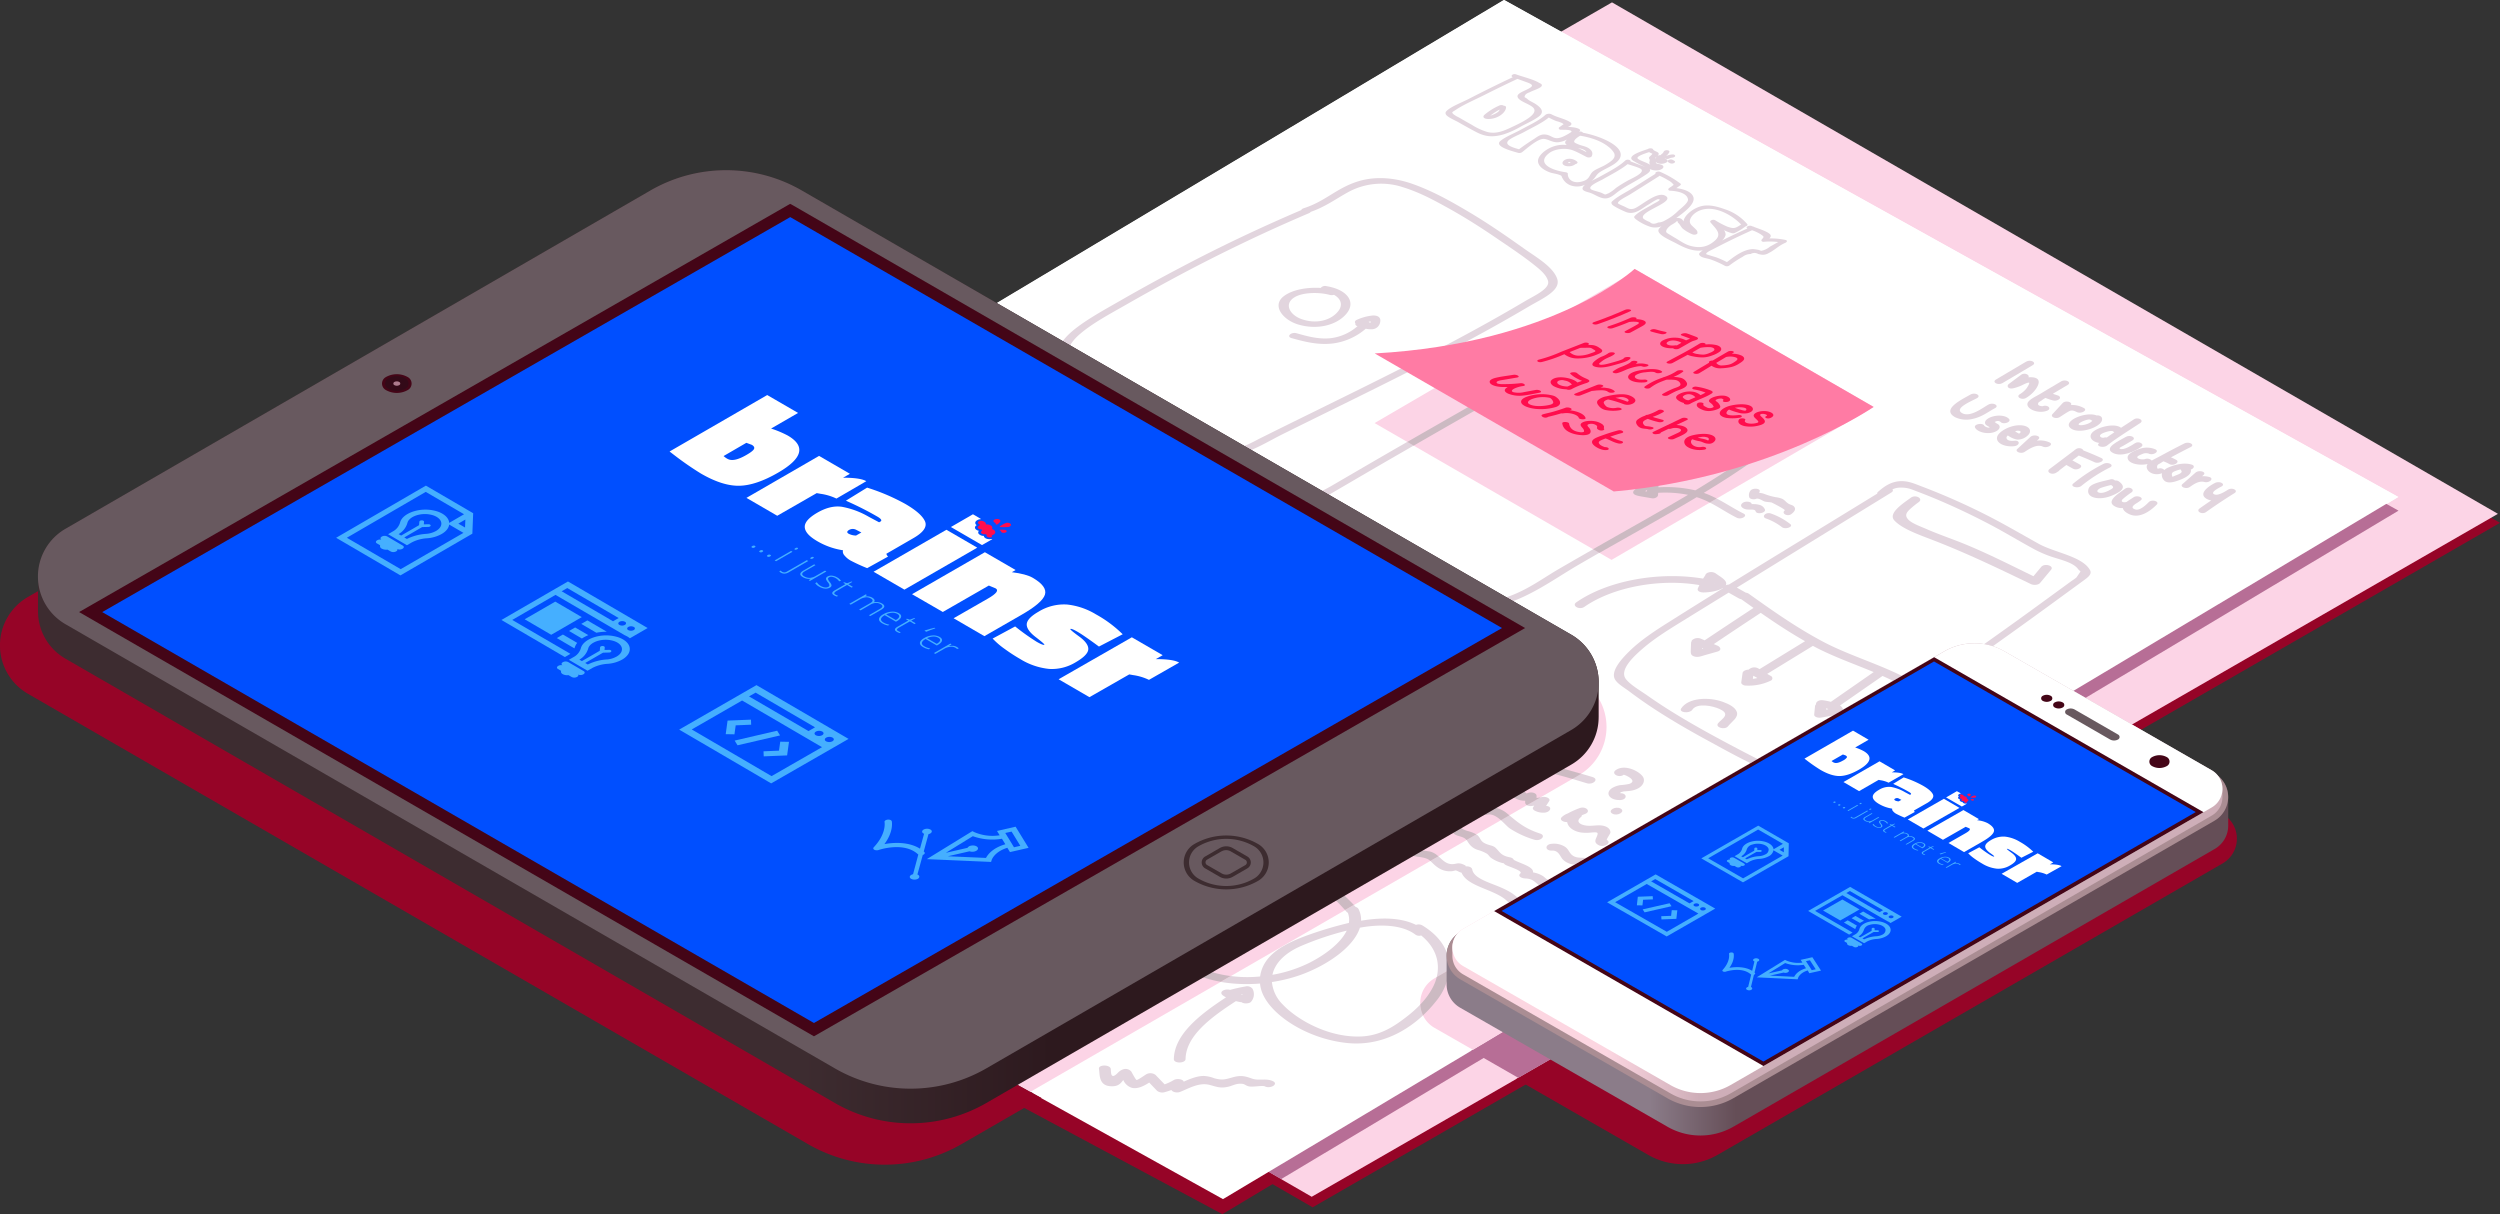 <svg id="Layer_1" data-name="Layer 1" xmlns="http://www.w3.org/2000/svg" xmlns:xlink="http://www.w3.org/1999/xlink" viewBox="0 0 1098.12 533.31"><rect x="0" y="0" width="1098.12" height="533.31" fill="#333333" stroke="none"/><defs><style>.cls-1{fill:#960427;}.cls-2{fill:#fcd4e6;}.cls-3{fill:#fff;}.cls-4{fill:#b76e96;}.cls-5{fill:#3d2c30;}.cls-6{fill:#e2d5de;}.cls-7{fill:#ccbac2;}.cls-8{fill:url(#linear-gradient);}.cls-9{fill:#68595f;}.cls-10{fill:#440517;}.cls-11{fill:#004fff;}.cls-12{fill:#330a18;}.cls-13{fill:#ad7b8d;}.cls-14{fill:#ff0d4d;}.cls-15{fill:#45afff;}.cls-16{fill:url(#linear-gradient-2);}.cls-17{fill:#aa8d93;}.cls-18{fill:url(#linear-gradient-3);}.cls-19{fill:#ff7ba4;}</style><linearGradient id="linear-gradient" x1="16.68" y1="284.07" x2="702.21" y2="284.07" gradientUnits="userSpaceOnUse"><stop offset="0.49" stop-color="#3d2c30"/><stop offset="0.65" stop-color="#2d191e"/></linearGradient><linearGradient id="linear-gradient-2" x1="635.43" y1="391.18" x2="978.73" y2="391.18" gradientUnits="userSpaceOnUse"><stop offset="0.26" stop-color="#8b7c89"/><stop offset="0.37" stop-color="#654e57"/></linearGradient><linearGradient id="linear-gradient-3" x1="637.96" y1="383.15" x2="976.19" y2="383.15" gradientUnits="userSpaceOnUse"><stop offset="0.2" stop-color="#fcd6e1"/><stop offset="0.32" stop-color="#ceaeb8"/></linearGradient></defs><title>app</title><polygon class="cls-1" points="705.55 3 184.02 303.66 576.58 530.31 1098.12 229.65 705.55 3"/><polygon class="cls-2" points="708.07 1.04 187.03 301.01 576.16 525.68 1097.2 225.7 708.07 1.04"/><polygon class="cls-3" points="660.77 0 144.7 308.43 537.44 526.72 1053.51 218.29 660.77 0"/><polygon class="cls-1" points="448 485.64 536.92 533.32 562.69 517.9 477.42 468.67 448 485.64"/><path class="cls-4" d="M680.47,16.93,439,155.92,695.26,303.85c16.46,9.51,11.65,32.33-4.81,41.85l-213,123,85.27,49.23,490.82-293.63Z"/><path class="cls-3" d="M1053.26,218.29,660.52,0,422.89,142l269,157.71a24.54,24.54,0,0,1,0,42.5L453.67,480.3l83.52,46.42Z"/><path class="cls-1" d="M426.68,144l-71-41a67.45,67.45,0,0,0-67.5,0L12.25,262.23a24.54,24.54,0,0,0,0,42.5L354.88,502.53a67.45,67.45,0,0,0,67.5,0l35.08-20.25L148.24,310.39Z"/><path class="cls-5" d="M714.63,453.83a11.36,11.36,0,0,1-5.69-1.52L687.27,439.8a4.09,4.09,0,0,1,0-7.09,11.4,11.4,0,0,1,11.38,0l21.67,12.51a4.1,4.1,0,0,1,0,7.09A11.37,11.37,0,0,1,714.63,453.83ZM693,432.19a10.38,10.38,0,0,0-5.19,1.39h0a3.1,3.1,0,0,0,0,5.36l21.67,12.51a10.41,10.41,0,0,0,10.38,0,3.1,3.1,0,0,0,0-5.36l-21.67-12.51A10.38,10.38,0,0,0,693,432.19Z"/><path class="cls-6" d="M640.71,53.75c2.48,1.43,5,2.83,7.59,4.19,3.8,2,7.15,2.61,12.44,1A39.51,39.51,0,0,0,668,55.61c2.56-1.39,5.72-2.78,7.83-4.36,2.76-2.08,1.14-3.91-1.29-5.54-1.11-.75-3-1.48-3.75-2.34l-1.12-.7q0-1.43,2.24-2.13c1.22-.77,5-1.75,5.32-2.89.22-.74-.62-.94-1.35-1.37-2.49-1.47-7-2.53-10-3.63-1.31-.47-2.67.78-1.38,1.25q-9.89,4.66-19.4,9.57c-2.78,1.44-7.56,3.26-9.51,5.1-.64.6-.79,1-.52,1.59C635.51,51.37,639.23,52.89,640.71,53.75Zm-1.39-5.41c3.55-2.42,8.53-4.52,12.7-6.63q7.14-3.6,14.51-7.06l4.36,1.58c3.27,1.18,2.25,1.92-.74,3.36-1.67.8-3.95,1.71-3.55,3,.61,2,5.53,3.08,7,4.86,2.42,3-6.22,6.82-10.33,8.75-3,1.41-6.28,2.68-9.84,1.81a27.27,27.27,0,0,1-7-3.22q-2.85-1.57-5.6-3.19a12.8,12.8,0,0,1-2.43-1.45C637.41,49.18,638.05,49.2,639.32,48.34Z"/><path class="cls-6" d="M659.07,61.9c-2.85,2.42,4.89,4.42,7.77,5.24a2.09,2.09,0,0,0,1.76-.31c1.49-1.13,6.07-5.3,8.88-5.78,2.05-.35,4.06,1.59,6.85,1.45a11.25,11.25,0,0,0,4-1.22c-.56.51-.91,1-.83,1.43a1.53,1.53,0,0,0,.78,1,13.68,13.68,0,0,0-2.71-.06c-4.74.38-8.9,3.52-9.81,6s1.44,4.76,5,6.06c1.21.44,2.77.59,3.94,1,1.69.62.94.51,1.62,1.56a6.66,6.66,0,0,0,3.37,3.08,8.35,8.35,0,0,0,6.65-.26,3.24,3.24,0,0,0-1.15,1.32c-.46,1.3,1.32,1.72,3,2.2,2.11.59,4.58,2.64,7.09,2.55,2.28-.09,4.24-2.11,5.5-3,3.4-2.49,7.61-4.46,11.23-6.83,1.21-.79,3.36-2,2.67-3a1,1,0,0,0-.13-.13,6.58,6.58,0,0,0,4.1.54c1.26-.27,2.28-1,1.93-1.74-.17-.36-.52-.53-1.09-.71-1.4-.46-2.08-.14-2.17-1.15a1.83,1.83,0,0,0,.52.4,4.54,4.54,0,0,0,4.34-.32c.5-.45.38-1-.28-1.29-.14-.07-.33-.1-.46-.17l-.14-.06s0,0,0-.07a.72.72,0,0,1,0-.08.66.66,0,0,0,.13.11,2.1,2.1,0,0,0,1.8-.06,3.71,3.71,0,0,1,1.25-.34c.68-.06,1.29-.34,1.33-.75s-.52-.73-1.21-.67a8.67,8.67,0,0,0-2.84.71,4.4,4.4,0,0,0,1.49-1.71c.16-.38-.15-.76-.84-.84s-1.43.17-1.59.55a2.72,2.72,0,0,1-1,1.18,1,1,0,0,0-.36.4,3.08,3.08,0,0,0-1.38.3,1.57,1.57,0,0,0,.42-.5c.59-1.27-1.92-1.37-2.4-2.32-.32-.63-1.75-.56-2.31-.13l-.27.08c-2.9,1-9.3,3-6.13,5.06a41.41,41.41,0,0,0,5.16,2.65c-.32-.1-.62-.2-.86-.29l-5.47-2.09c.21-.67-1.57-1.09-2.34-.36-2.92,2.75-7.44,5-11.45,7.24-.86.49-2.15,1.08-3.42,1.71l.38-.28c1.56-1.22,1.72-2.57,3.54-3.71,2.35-1.48,5.36-2.62,7.26-4.33,6.37-5.74-6.35-11.25-14.85-12.85a1.45,1.45,0,0,0-1.8-.38l.34-.32c.22-.22.28-.5.06-.7-.95-.85-3.17-1.08-5.24-1.17.89-.38,1.69-.78,1.51-1.52-.09-.36-.63-.62-1-.85-2.15-1.26-5.6-1.92-7.87-3.24a2.92,2.92,0,0,0-2.4.22c-2.75,2.6-7.45,4.71-11.31,6.84C664.94,58.63,661.11,60.17,659.07,61.9Zm72.25,6.83a.73.73,0,0,0-.14.13l0-.06A1.3,1.3,0,0,0,731.32,68.74Zm-3.75.09a.91.91,0,0,0-.14.27.28.28,0,0,0,0,.17,2,2,0,0,0-.31.49.84.84,0,0,1,0-.22A1.16,1.16,0,0,1,727.57,68.83Zm-8.29.69c-.38-.94,3.48-2.15,5.06-2.69a14,14,0,0,0,1.44.67c.12.37-1.5,1.32-1.49,1.88,0,.25.23.45.29.68a1.59,1.59,0,0,1-.05,1,1.26,1.26,0,0,0,.41,1.34l-1.42-.71C722.61,71.21,719.55,70.19,719.29,69.52Zm-15.11,9.17c3.71-2.11,7.76-4.15,10.76-6.58,2,.64,5.69,1.66,6.13,2.39,1,1.65-4.19,3.81-6.08,4.86a58.11,58.11,0,0,0-5.16,3.2,17.32,17.32,0,0,1-3.26,2.35c-1.85.71-1.12.73-3-.14-1.22-.57-3.89-1-4.72-1.63C697.15,81.78,702.59,79.59,704.18,78.69ZM697,69c.65.33,1.9.18,2.16-.38.68-1.46.1-2.69-1.66-3.71-1.19-.69-2.91-.93-4.23-1.51-1.61-.71-2.47-.87-1.25-2.29a10.18,10.18,0,0,1,2.08-1.5c5,.84,9.38,2.42,12.33,4.81A9.48,9.48,0,0,1,709,67.23c.95,2.17-1.17,3.59-3.79,5.17-1.85,1.12-4.8,2-6,3.43-1.07,1.22-1.14,2.8-3.54,3.65-4.75,1.7-7.15-.88-7-3.15,0-.33-.36-.58-.9-.66-6.92-1-12.91-4.13-7.29-8.42,2.53-1.93,7.35-2.43,10.53-1.17C693.16,66.93,695,68,697,69ZM693.13,65c1.74.37,3.31.84,3.71,1.83C695.7,66.23,694.46,65.58,693.13,65ZM680.3,51.62a27.77,27.77,0,0,0,3.25,1.55,15.53,15.53,0,0,1,2.63.9c1,.77.68.3-.36,1.19-.29.24-.69.45-1,.72s-.12,1,.7,1c1.36.07,5-.14,4.75.95A26.72,26.72,0,0,1,686.6,60c-4.51,2-4.77-.95-8.39-.93-1.89,0-3.38,1.34-4.52,2.05-2.28,1.43-4.41,2.92-6.46,4.44-2.66-.73-6.35-1.83-4.82-3.67,1-1.23,5.13-2.84,6.94-3.84C673.07,56,677.37,54.05,680.3,51.62Z"/><path class="cls-6" d="M689,69.75c-1.51.13-2.6.95-2.68,1.76s1,1.52,2.58,1.53a4.77,4.77,0,0,0,3.18-1l.14,0c.55-.19.95-.68.56-1A5.13,5.13,0,0,0,689,69.75Zm.16,1.87c-.25,0-.33-.06-.31-.17a.54.54,0,0,1,.2-.27.17.17,0,0,1,.08,0,.3.3,0,0,1,.12,0,2.77,2.77,0,0,1,.66.23A1.11,1.11,0,0,1,689.17,71.63Z"/><path class="cls-6" d="M653.74,52.27c4.46,0,7.86-3.08,7.78-5.21,0-.38-.47-.58-1-.63a2,2,0,0,0-1.93-.08,26.63,26.63,0,0,0-6.6,4.13C651.06,51.42,651.84,52.25,653.74,52.27Zm2.62-2.75c.76-.5,1.58-1,2.42-1.41a3,3,0,0,1-.84,1.12,11.78,11.78,0,0,1-3.18,1.52h-.13C655.25,50.36,655.76,49.91,656.36,49.52Z"/><path class="cls-6" d="M733.56,71.68c1.1.61,3-.45,1.88-1.06l-.73-.4c-1.1-.61-3,.45-1.88,1.06Z"/><path class="cls-6" d="M727.22,76.36a1.61,1.61,0,0,0-.36.16l-9.76,6.14c-2.68,1.69-6.14,3.38-8.37,5.26-.92.78-1.13.92-.73,1.76s5,3,6.43,3.53c3.87,1.34,7-1.87,9.72-3.4.75-.42,3.51-2.35,4.22-2.32,2.06.09-1.38,1.63-2.08,2.06-2.37,1.48-5.82,3.08-7.66,4.75-1,.92-1.11,1.09-.2,1.92a22.31,22.31,0,0,0,6.65,3.47,7.69,7.69,0,0,0,4.75-.3c-1,.74-1.59,1.52-1.33,2.3.66,2,5.38,3.92,7.73,5.18,3.5,1.89,7.36,3.75,11.71,3.11-.27.19-.55.38-.79.58-.93.76-1.16,1.17-.24,1.94s3.11,1,4.27,1.39a42.18,42.18,0,0,1,6.52,2.89,2,2,0,0,0,1.79-.06,47.69,47.69,0,0,1,6-3.94,5.8,5.8,0,0,1,3.48-1.21,3.21,3.21,0,0,1,3.31,0,15,15,0,0,0,1.72.33,4.82,4.82,0,0,0,2.9-.74c2.72-1.35,4.27-3.19,7.31-4.51.7-.3,1.07-1,.09-1.25a31.5,31.5,0,0,0-7.12-.67c.45-.44.76-.89.55-1.44-.5-1.31-4.68-2.64-7.16-3.56a1.18,1.18,0,0,0-.58-.22l-.54-.22c-1.2-.54-3.06.51-1.88,1.06-3.33,1.5-6.62,3-9.82,4.62l-1.38.67a4.5,4.5,0,0,0,1.6-2.49,3.42,3.42,0,0,0-.71-2.06,18.18,18.18,0,0,0,3.34,1.3,2.15,2.15,0,0,0,1.25,0,26,26,0,0,0,4.47-2.64,1,1,0,0,0,.27-.25c.68-.15,1.25-.6.88-1.06a21.73,21.73,0,0,0-9.73-6.5c-2.83-1-6.91-2.34-10.59-1.34s-6.88,3.83-7.53,6a3.55,3.55,0,0,0-.14.7,2.61,2.61,0,0,0-1.4-1.37,3.4,3.4,0,0,0-1.79-.16c3.2-2.35,8.34-6,7.56-9.06-.6-2.31-3.78-3.61-7.54-4.09l1.59-1.09c.33-.23.6-.61.27-.86a43.45,43.45,0,0,0-8.83-5.14C728.24,75,726.59,75.8,727.22,76.36Zm42.36,24.77a18.53,18.53,0,0,1,3.8,1.78c1.51,1.09,1.61,1,.46,2.29-.4.46,0,1.11,1,1a29.27,29.27,0,0,1,6.26.12c-1.23.65-2.37,1.33-3.62,2a8.48,8.48,0,0,1-3.89,1.86l-1.1-.41a22.89,22.89,0,0,0-2.46-.36c-4.42.1-8.7,3.63-11.48,5.72a42.63,42.63,0,0,0-4.59-2.06c-.32-.12-4.48-1.31-4.52-1.45-.22-.73,2.45-1.86,3.21-2.27C758.07,106.51,763.73,103.76,769.57,101.14ZM737,97.78c1,.75,1.32,2,2.32,2.79a17,17,0,0,0,4.09,2.36c.79.34,2.15.09,2.2-.57.07-1-.51-1.41-1.34-2.22-1.09-1.06-2.13-1.74-2-3.1.11-1.61,1.91-3.66,4.47-4.63,7-2.66,15.12,3,18.06,6.23l-.17.09c-2.44,1.57-3,1.84-5.92.82a38.72,38.72,0,0,1-5.34-2.82c-1-.54-2.62.23-2.06.92,2.12,2.67,5.37,5,2,8-2.87,2.57-6.26,3.68-11.09,2.26-2.22-.65-4.34-2.17-6-3.16-.85-.49-1.7-1-2.51-1.51-1.64-1-2.32-1.11-1.54-2.56a7.19,7.19,0,0,1,2.66-2.27l1.26-.83Q736.93,96.63,737,97.78Zm-1.83-16.57-2,1.39c-.56.39-.57,1.12.48,1.17,4,.21,7.38,1.3,7.8,3.78.25,1.44-2.92,3.82-4.32,5.07a22.59,22.59,0,0,1-5.79,4.22,6,6,0,0,1-3,.9q-2.4,1.17-3.67-.22a9.93,9.93,0,0,1-2.79-1.47c-2.55-3.12,14.29-7.21,9.74-10-3.81-2.36-11.2,4.84-14,5.61-1.78.49-2.57-.21-4.13-.95-.49-.23-2.76-1.12-2.81-1.47-.15-1.06,4.12-3.09,5.34-3.85l12.55-7.89a.85.85,0,0,0,.32-.32,28.62,28.62,0,0,1,3.85,2A6.76,6.76,0,0,1,735.17,81.21Z"/><path class="cls-6" d="M879.58,168.27l13.23-7.84c2-1.16-.87-2.73-2.84-1.57l-13.23,7.83C874.77,167.86,877.61,169.43,879.58,168.27Z"/><path class="cls-6" d="M891,165.75c.62-1.14-1.74-2.24-3.25-1.11l-5.35,4c-1.18.89-.34,2.41,1.88,1.92a18.58,18.58,0,0,0,3.74-1.28c.58-.26,2.57-1.36,3.23-1.18.5.14-.93,2.27-1.15,2.56a11.22,11.22,0,0,1-2.91,2.51c-1.89,1.2.94,2.78,2.84,1.57a14.08,14.08,0,0,0,4.26-3.92c.81-1.2,1.82-3.11.75-4.24C894.25,165.77,892.58,165.59,891,165.75Z"/><path class="cls-6" d="M890.56,177.26c-.5,2.41,4.72,4.6,8.53,3.18,2.36-.88.42-2.88-1.93-2q-2.73-.2-1.64-1.77l1.14-.69a11.81,11.81,0,0,1,1.82-1.2,24.94,24.94,0,0,0,3.22,1.09,3.24,3.24,0,0,0,2.86-.57c.61-.61.25-1.3-.68-1.6l-1.62-.53-.43-.14a.64.64,0,0,0,0-.14q3.16-1.9,6.35-3.78c2-1.16-.86-2.73-2.84-1.57q-4.63,2.72-9.2,5.48C894.21,174.16,890.9,175.61,890.56,177.26Z"/><path class="cls-6" d="M906,177.07l-4.44,4.82c-1.11,1.21,1.46,2.39,3.2,1.3,1.36-.85,2.67-1.8,4.15-2.58,1.26-.66,2.38-.06,3.35.4,1.94.93,5-.89,3-1.82a10.87,10.87,0,0,0-5.61-1.3C910.51,176.59,907.25,175.71,906,177.07Z"/><path class="cls-6" d="M909.72,188.24c4.14,2.94,15.45-1.39,13.39-5a2.23,2.23,0,0,0-2.1-.73C916.14,180.5,905.37,185.15,909.72,188.24Zm8.62-3.82a2,2,0,0,0,.7.34c-.59,1.09-3.45,2.09-5.21,2C910.81,186.55,917.27,183.57,918.34,184.42Z"/><path class="cls-6" d="M918.87,190.16c-1.61,2,.29,4,3.27,4.41l-.12.09c-1.68,1.3,1.89,2.32,3.55,1,4.46-3.46,9.61-6.59,14.51-9.84,1.85-1.22-1-2.8-2.84-1.57s-3.73,2.44-5.59,3.66C928.8,185.57,920.87,187.73,918.87,190.16Zm4.21.42c.82-.54,4.49-1.83,5.23-1a1.4,1.4,0,0,0,.41.31c-1.12.75-2.23,1.51-3.31,2.28a3.58,3.58,0,0,0-1.53.12,1.78,1.78,0,0,1-1.25-.41C922.18,191.44,922.47,191,923.08,190.57Z"/><path class="cls-6" d="M937.66,194.75c-.9.65-4.82,3.18-6.49,2.38-.75-.36,1-1.05,1.57-1.38l3.88-2.28c2-1.16-.86-2.73-2.84-1.57-2.91,1.71-10.15,4.84-5.58,7.1,3.8,1.87,9.6-.72,12.31-2.68C942.24,195.06,939.42,193.48,937.66,194.75Z"/><path class="cls-6" d="M962.29,206.26c1.34-.41,2-1.69.4-2.19-3.37-1-7.14-.06-10.28,1.29a5.62,5.62,0,0,0-1.72,1.1,2.51,2.51,0,0,0-2.88-.52A1.35,1.35,0,0,1,948,204l1.26-.71a10.19,10.19,0,0,1,1-.66,16.39,16.39,0,0,1,2.65,1.22c1.79,1,4.81-.81,3-1.84a19.27,19.27,0,0,0-2.32-1.12l.11-.06q4.19-2.26,8.51-4.44c2.12-1.07-.73-2.63-2.84-1.56q-5.31,2.68-10.44,5.48c-1.15.63-2.59,1.29-3.77,2a2.77,2.77,0,0,0-3-.65c-1.1.31-3.28,0-3.37-.81-.06-.5,1.39-1.09,2.05-1.35a3.92,3.92,0,0,1,2.93-.28c1.91,1,4.94-.88,3-1.84a9.61,9.61,0,0,0-6.84-.25c-2.24.68-5.16,2.05-5.36,3.58-.36,2.77,4.73,4,8.78,3.11a2.45,2.45,0,0,0-.26.45c-.92,2.3,2.41,5.11,6.57,3.6l0,0a3.38,3.38,0,0,0,.69,2.88c1.6,2.16,5.31.81,7.93-.27S962.8,207.91,962.29,206.26Zm-6.87,2.67c-.34.14-.77.37-1.18.5a4,4,0,0,1-.19-.58c-.24-1,.05-1.44,1.59-2a13.89,13.89,0,0,1,2.23-.67.81.81,0,0,0,.19.43C959,207.71,956.83,208.37,955.42,208.93Z"/><path class="cls-6" d="M968.22,211.7c2.31.61,4.48-1.58,2.15-2.2a10.36,10.36,0,0,0-3.1-.33l.61-.54c1.55-1.36-2-2.38-3.54-1l-5.7,5c-1.35,1.18,1.6,2.39,3.19,1.3S965.77,211.06,968.22,211.7Z"/><path class="cls-6" d="M978.62,215.11c-1.17.73-4.13,2.64-5.78,2.11-2.37-.77,1.47-2.76,2.88-3.49,2.1-1.09-.75-2.65-2.84-1.57-3.39,1.75-7.33,4.87-3.54,7a5.49,5.49,0,0,0,1.94.64q-2.6,1.75-5.11,3.54c-1.77,1.26,1.06,2.85,2.85,1.57q6-4.27,12.43-8.28C983.38,215.48,980.55,213.91,978.62,215.11Z"/><path class="cls-6" d="M858.73,183.24a11.55,11.55,0,0,0,7.8.75c4.07-.87,6.68-3.05,9.77-4.71,2.06-1.11-.79-2.68-2.85-1.58-2.43,1.3-8.08,5.85-11.66,3.73s4.13-5.18,6.61-6.55c2-1.13-.82-2.7-2.85-1.58C861,175.84,852.81,179.86,858.73,183.24Z"/><path class="cls-6" d="M871.59,187c-.64-1.46-4.71-.69-4.07.77.91,2.07,6,3.43,9.33,1.64,1.33-.72,1.87-1.78,1.22-2.67-.37-.51-1.26-.75-1.67-1.2-.21-.24-.43-.15.25-.41a1.94,1.94,0,0,1,2.13.23c1.17,1.32,4.86,0,3.69-1.33-1.78-2-6.71-1.9-9.41-.07-1.18.8-1.52,1.83-.71,2.69.16.17,1.63,1,1.61,1C873.55,188.25,871.72,187.28,871.59,187Z"/><path class="cls-6" d="M884.66,196c2.65-.28,2.81-2.69.13-2.4-1.49.16-3,0-3.39-1-.19-.48.08-.93.55-1.34a9.7,9.7,0,0,0,4.17,1.84,6.49,6.49,0,0,0,4.51-1.77c2.31-2.06.71-4.57-3.59-4.54-4,0-8.69,2.52-9.67,4.74C876.19,194.26,880.08,196.46,884.66,196Zm2.65-6.61c.53.3.13.74-.45,1.09a17,17,0,0,1-1.72-1A2.77,2.77,0,0,1,887.32,189.36Z"/><path class="cls-6" d="M889.34,198.48c1.68-1.11,5.25-3.57,7.9-2.33,2,.92,5-.9,3-1.82a10,10,0,0,0-5.53-.77l.67-.61c1.49-1.37-2.06-2.41-3.56-1l-5.72,5.26C884.85,198.35,887.71,199.56,889.34,198.48Z"/><path class="cls-6" d="M903.18,207.63l.92-.58a1.47,1.47,0,0,0,.53-.52l3-2.29,2.94,1.63c1.83,1,4.87-.81,3-1.83l-3.29-1.82,2.83-2.13c2.36.93,4.67,1.9,6.9,2.93,2,.91,5-.91,3-1.83-2.55-1.18-5.19-2.28-7.9-3.34-.28-.87-2.09-1.44-3.32-.51l-.11.08a2,2,0,0,0-.62.47l-10.84,8.17C898.67,207.31,901.21,208.87,903.18,207.63Z"/><path class="cls-6" d="M914.25,213.42a69.26,69.26,0,0,1,12.52-8.08c2.11-1.08-.75-2.65-2.85-1.57a72.86,72.86,0,0,0-13.23,8.62C909.08,213.72,912.65,214.75,914.25,213.42Z"/><path class="cls-6" d="M930.6,211.4a2.26,2.26,0,0,0-1.59-.32,2.08,2.08,0,0,0-2.24-.45c-3.1.8-8.33,1.64-9.27,3.81-.81,1.89,0,3.87,3.43,4.32s7-.95,9.52-2.45C933.35,214.59,932.85,212.93,930.6,211.4Zm-4.15,4c-1.1.54-3,1.42-4.39,1-1.76-.49-.27-1.69.81-2.11a40.56,40.56,0,0,1,4.46-1.25,1.41,1.41,0,0,0,.25.22C928.86,214.11,927.87,214.65,926.45,215.35Z"/><path class="cls-6" d="M943.81,220.59c-1,1-3.8,3.83-5.86,3.19s-1.15-1.58.07-2.46a18.44,18.44,0,0,0,2-1.32l0,0h0l.35-.27c1.44-1.15-1.61-2.39-3.2-1.3-.91.62-2.07,1.29-3,2a2.61,2.61,0,0,1-.79.19c-1.55.07-1.64-.7-1.07-1.29a33.81,33.81,0,0,1,3.95-3.05c1.71-1.28-1.12-2.87-2.85-1.58-2.54,1.9-8.29,5.21-4.82,7.51a6.17,6.17,0,0,0,3.87.95c.17,1.08,1.35,2,2.72,2.65,4.71,2.29,9.68-1.64,12.14-4.15C948.74,220.21,945.2,219.17,943.81,220.59Z"/><path class="cls-6" d="M542.3,200.11c8-1.88,14.77-6.27,21.21-9.46,18.35-9.1,36.88-18.09,55.05-27.3s35.95-18.65,52.8-28.62c6.14-3.63,14.49-7.12,12.6-12.37s-9-9.27-14.55-13.19c-7.93-5.64-16-11.23-24.82-16.43-7.32-4.31-15.14-8.78-24.26-12-6.87-2.4-15.32-3.6-23.46-1.18-9.65,2.87-14.66,8.89-24.18,11.89-.66.21-1,.51-1.1.82Q544.15,104,519,117.28q-13.57,7.11-26.54,14.57c-6.78,3.89-13.89,7.75-19.63,12.13-5,3.82-8.87,8.31-8.32,13s5.27,8.51,10.33,11.92c14.25,9.59,28.87,19.51,46.55,27.15C527.57,198.74,533.63,202.14,542.3,200.11ZM470.72,161c-3.69-4.79-1.63-9.67,3.48-14.14,5.53-4.83,13.27-8.92,20.4-13q12.24-7,25-13.8c17.62-9.32,36-18.17,55.31-26.39a1.85,1.85,0,0,0,.83-.61c6.36-2.22,10.8-5.53,16.09-8.47a30.26,30.26,0,0,1,24.42-2.35c7.75,2.4,14.32,6.08,20.52,9.52,7,3.91,13.58,8.1,19.89,12.4s12.55,8.4,18.08,12.89c2.33,1.89,4.64,4,5.25,6.42.86,3.39-6.13,6.45-10.06,8.78-14.64,8.7-30,17-45.72,25.09-15.47,8-31.27,15.72-47,23.48q-12.23,6-24.41,12.06a68,68,0,0,1-9.46,4.3,17.62,17.62,0,0,1-13.36-.59c-16.29-6.61-29.08-14.81-42.3-23.23C481.65,169.58,474.38,165.79,470.72,161Z"/><path class="cls-6" d="M570.22,142.53c8.51,2.55,17.12.26,21.29-4.84s.29-10.51-8.88-12a2.43,2.43,0,0,0-2.5.78c-5.92-.36-12.46.72-16.25,3.65C558.52,134.24,563.51,140.52,570.22,142.53Zm-1.76-11.85c3.76-2.43,11.19-2.35,15.49-1.18a3.45,3.45,0,0,0,2,0c3.25,1.8,4,4.69,1.69,7.41-3.34,4-9.81,5.54-16.2,3.16C566.58,138.24,563.92,133.61,568.45,130.68Z"/><path class="cls-6" d="M596.2,143.26l.09,0a21.75,21.75,0,0,1-12,5.31c-5.33.52-10.32-.94-14.77-2.19-2.36-.67-4.61,1.44-2.23,2.12,5.55,1.56,11.73,3.19,18.36,2.34a27.47,27.47,0,0,0,14.27-6.46,9.61,9.61,0,0,0,3,.23,3.75,3.75,0,0,0,3.35-3.34c.25-1.32-.4-2.77-3.24-2.69a22.08,22.08,0,0,0-6.85,1.82c-1.12.43-1.24,1.13-.8,1.63C595.22,142.49,595.42,143,596.2,143.26Zm5.86-2.13a2.31,2.31,0,0,1-.09.48l-.1.3a1.58,1.58,0,0,0-.75-.5C601.39,141.32,601.72,141.22,602.06,141.13Z"/><path class="cls-6" d="M759.33,161.88a191.38,191.38,0,0,0-21.86-11.4q-5.29-2.34-10.88-4.48c-3.43-1.31-7.4-3.37-11.7-3.79a13.42,13.42,0,0,0-6.76,1.19c-4.26,1.82-8,4.34-11.8,6.46q-12.42,6.92-24.78,13.87-25.47,14.33-50.67,28.81-12.23,7-24.39,14.1l-11.78,6.86c-3.49,2-8.3,4.15-11,6.55-4.1,3.67,5.09,9,8.81,11.42,7,4.53,14.78,8.73,22.3,13s15.12,8.4,23,12.37q5.76,2.88,11.73,5.62c3.12,1.42,6.4,3.25,10.44,3.78,7.11.93,14.72-1.92,20.14-4.56,8.29-4,15.38-9,23-13.46,16-9.32,32.6-18.31,48.48-27.71l3.59-2.14.58.18c6.68,2.25,11.33,6,17.11,8.87,1.95,1,5-.84,3-1.82-6-3-10.81-6.75-17.63-9.1,14.85-9,28.9-18.56,40.73-28.94,2.36-2.06,5.39-4.32,4.8-6.81-.53-2.26-3.7-3.86-6.28-5.33q-12.42-7.1-24.88-14.17A2.89,2.89,0,0,0,759.33,161.88ZM787.4,178.8c4.53,3,.52,5.73-2.91,8.68-11.1,9.57-24.16,18.39-37.9,26.79l-1.88,1.14a56.28,56.28,0,0,0-16.21-1.34c0-.39,0-.78,0-1.18,0-1.16-2.45-1.37-3.6-.74a3.14,3.14,0,0,0-2.33.29c-1.25.73-2.59,1.43-3.77,2.19-.9.58-1.69,1.29-1.32,2.06s1.78,1.09,3.1,1.33c1.65.3,3.32.58,5,.87,1.33.23,2.59-.54,2.69-1.25.06-.38.08-.76.11-1.15a51.58,51.58,0,0,1,13.1.88c-12,7.14-24.36,14-36.65,21-7,4-14,8-20.88,12-6.47,3.85-12.63,8.38-20.46,11.33-4.08,1.54-9.24,3-13.85,1.87-4.19-1-8-3.31-11.47-5-7.12-3.37-14-6.92-20.69-10.56s-13.26-7.39-19.78-11.16c-6.34-3.67-13.46-7.24-18.13-11.71-1.33-1.27-2.61-2.87-1.53-4.47.68-1,4.52-2.65,5.87-3.44l10.29-6q11-6.44,22.13-12.84,21.08-12.17,42.35-24.23,24.25-13.75,48.76-27.37c2.55-1.41,4.41-2.64,8.1-1.9a39.78,39.78,0,0,1,5.79,2q7.15,2.62,13.83,5.61a190.24,190.24,0,0,1,22.24,11.74,2.76,2.76,0,0,0,3.42-.68l17.91,10.2C781.62,175.46,784.75,177,787.4,178.8Zm-63.77,36.32a1,1,0,0,0-.24.8l-.79-.17.51-.32Z"/><path class="cls-6" d="M788,222.47c-.54-.61-1.45-.71-2.21-1.11-1.24-.66-1.69-1.62-2.95-2.25a11.21,11.21,0,0,0-2.89-.73,26.29,26.29,0,0,1-4.88-1.39,8.06,8.06,0,0,0-2.34-.51l.1-.41c1-1.5-3-2-4-.47a3.1,3.1,0,0,0-.45,2.87c.2.71,1.94,1.11,3,.64s2.91.93,3.65,1.15c1,.3,2.16.24,3.18.47,0,0,6.24,3.1,5.75,3.47-1.68,1.28,1.17,2.9,2.88,1.61C788.2,224.77,789.05,223.63,788,222.47Z"/><path class="cls-6" d="M775.27,223.84a3.54,3.54,0,0,0-2.64-2.12,8.35,8.35,0,0,0-2.23-.29,7.91,7.91,0,0,0-1,0c.14-1-2.61-1.58-4-.47s-.29,2.26,1.33,2.71,4.09-.31,4.43.93C771.61,226.12,775.68,225.35,775.27,223.84Z"/><path class="cls-6" d="M775.69,227.74a24.87,24.87,0,0,1,7,3.79c1.5,1.2,5.2-.12,3.69-1.33a29.9,29.9,0,0,0-8.5-4.64C775.68,224.76,773.52,226.94,775.69,227.74Z"/><path class="cls-6" d="M895.44,238.83c-8.15-4.54-16.05-9.2-24.64-13.47a291.25,291.25,0,0,0-26.94-11.79c-2.93-1.11-6.12-2.62-10.07-2.14s-6.7,2.73-8.86,4.6c-.33.28-.41.55-.35.79-21.69,13.33-43.51,26.59-65.16,39.94a4.05,4.05,0,0,0-1.39.33c1.14-2-2.51-3.79-4.29-5.14a3.71,3.71,0,0,0-3.43-.44,1.92,1.92,0,0,0-1.35,1.34c-.31.43-.6.87-.88,1.3-19.23-3.22-41.84.79-55.69,10.42-2.16,1.5,1.34,3.5,3.52,2C708.39,257.88,729,254,746.46,257q-.36.73-.68,1.46c-.42,1,.73,1.75,2.38,1.77,2.87,0,6.56-.64,8.68-2a.8.8,0,0,0,0,.14q-12.07,7.45-24,15c-6.18,3.87-12.24,7.92-16.9,12.45-3.28,3.2-8.26,8.48-6.76,12.2.83,2.06,4.22,4,6.34,5.57q5.18,3.92,10.81,7.62c6.88,4.52,14.21,8.8,21.75,12.95,7.35,4,14.74,8.17,22.56,11.89,5.18,2.46,12.88,4.89,19.65,2.13,3.8-1.55,7.08-3.82,10.38-5.73Q807,328.73,813.2,325q12.07-7.29,23.64-14.86c15.71-10.24,30.84-20.77,45.7-31.43q11-7.87,21.83-15.81c3.51-2.56,7-5.12,10.52-7.68,2.12-1.56,4.2-2.94,3.11-4.86C914.57,244.32,902.5,242.77,895.44,238.83Zm-142.49,17.7.07-.11a.23.23,0,0,0,.12,0Zm84.55,49.7c-13.28,8.73-27,17.25-41.24,25.42-3.68,2.11-7.55,5.14-12.84,5.19-4.86,0-8.88-2.14-12.22-3.85q-10.26-5.25-20.22-10.71c-6.39-3.52-12.63-7.13-18.58-10.9q-4.46-2.83-8.67-5.79c-3.11-2.19-7.33-4.58-9.45-7.17-3.3-4,3.29-10.09,7.42-13.65,4.89-4.22,10.91-8,16.9-11.69q10.34-6.39,20.7-12.76l4.54,2.55a2.93,2.93,0,0,0,1,.33l5.4,3.83q-10.64,7-21.12,14a2.3,2.3,0,0,0-.3.24l-2-.84a3.81,3.81,0,0,0-3.48.67,1,1,0,0,0-.35.73,1,1,0,0,0-.19.54l-.13,3.4c0,1-.12,2.07,1.53,2.58s3.13-.15,4.55-.55l5.61-1.59c2-.57,1.4-2,.09-2.58l-1.68-.71q10.24-6.9,20.63-13.73c6.19,4.31,12.57,8.54,19.47,12.46l-20,12.27-.7-.4a3.57,3.57,0,0,0-4.05.61c-1.25.05-2.56.58-2.7,1.52l-.58,4.11c-.08.59.8,1.33,1.84,1.37A22.44,22.44,0,0,0,777.74,299a1.12,1.12,0,0,0,.07-2.1l-1.58-.9,20.09-12.31.79.43c7.95,4.21,17.2,7.46,25.9,11.09l-18.8,13.07a28.22,28.22,0,0,0-3.42-.69c-2-.27-3.26.84-3.1,1.78a1.23,1.23,0,0,0-.44.79l-.37,3.7c-.1,1,1.6,1.61,3.13,1.33,2.16-.4,4.38-.74,6.5-1.21,1.86-.41,3.38-1.3,3-2.53a3,3,0,0,0-1.33-1.54l18.72-13c3,1.33,5.9,2.73,8.61,4.27a3.19,3.19,0,0,0,1.93.35l3.83,1.84a3,3,0,0,0,.37.14C840.28,304.37,838.9,305.3,837.5,306.23Zm-89.35-21.41-.53.18c0-.13,0-.27,0-.4Zm23.79,13a14.27,14.27,0,0,1-2,.36l.19-1.37Zm31.14,13.69-.37.07-.58.11.06-.58.21.06C802.51,311.2,802.78,311.34,803.09,311.51Zm109-57.87a16.54,16.54,0,0,1-2,1.44l-4.6,3.36-9.88,7.2q-9.57,7-19.24,13.86-15.37,11-31.26,21.66l-.18-.11L838.56,298a3.45,3.45,0,0,0-1.57-.31c-11.21-5.88-25-9.88-36.23-15.83-12-6.38-22.35-13.74-32.63-21.07a2.48,2.48,0,0,0-1.23-.44l-4-2.24q33.94-20.92,67.92-41.81c.72-.45.76-.95.42-1.34a8.13,8.13,0,0,1,3.77-.78c3,0,4.35.66,6.72,1.56q6.38,2.41,12.45,5.07c6.88,3,13.49,6.21,19.87,9.56,6.55,3.44,12.62,7.15,19.06,10.65a49,49,0,0,0,8.76,3.76c4.09,1.29,9.17,2.55,11,5.31l1,.93Z"/><path class="cls-6" d="M756.83,308.31c-6.21-2.26-15.2-1.9-18.37,2.86-1.22,1.83,3.68,2.41,4.88.59,2.12-3.19,9.08-1.69,12-.32,1.64.77,2.9,1.68,2.32,3-.5,1.15-2.11,2.17-3,3.26-1.42,1.78,2.93,3.12,4.37,1.32,1.7-2.13,4.74-3.91,3.85-6.35C762.2,310.72,759.58,309.31,756.83,308.31Z"/><path class="cls-6" d="M896.61,249l-3.42,4.1c-9.87-4.79-19.6-9.77-30.11-14.09-5.5-2.26-11.38-4.22-16.76-6.58-2.58-1.13-6.58-2.53-8.12-4.23s-1-2.89.73-4.52a44.82,44.82,0,0,1,3.88-3.14c2.09-1.53-1.35-3.47-3.46-1.93-3.39,2.49-10.2,6.82-7.25,10,3.46,3.76,11.18,6.4,17.11,8.7,15.14,5.86,28.9,12.54,42.88,19.26,1.12.54,3.18.46,4-.49l4.84-5.82C902.38,248.53,898.09,247.25,896.61,249Z"/><path class="cls-6" d="M679.11,354l1.38-2.16c.71-1.11-1.36-2.06-3.07-1.75l-2.44.44,0-1c-.06-1.3-2.68-1.91-4.33-.94q-2.36-1.65-.28-3.36c.85-1.1-.17-2.13-2.17-2.18l-4.91-.13-.42-1.28c-.31-1-2.33-1.32-3.71-.83l-2.86-2.2c2.37-1.42-1.19-3.45-3.56-2-5.83,3.49-1,8.2,5.68,7.5l.24.73c.23.69,1.35,1,2.44,1.06l3.45.09c-.88,1.67-1.06,3.4,1.14,4.71a8.24,8.24,0,0,0,4.28,1.05l0,.87c0,1,1.52,1.67,3.17,1.37l.77-.14-.5.78c-.43.67.31,1.33,1.17,1.66a7.77,7.77,0,0,0,3.16.68C680.93,357.14,682.32,354.21,679.11,354Z"/><path class="cls-6" d="M704.91,362.9c-2.1-.7-4.21-.2-6.51-.17-3.65.05-6.8-1.55-4-3.82a.92.92,0,0,0,.4-.8c.47-.2.94-.39,1.43-.58,2.84-1.07.38-3.62-2.46-2.55a41.21,41.21,0,0,0-5.16,2.34,7.52,7.52,0,0,0-2.6,1.6c-1.2,1.12.57,2.25,2.37,2.17.3,2.11,2.59,4.07,6.2,4.6a19.66,19.66,0,0,0,4.39,0c2.73-.21,3.15-.12,2.55,1.46s-1.64,2.82.66,4.07,6-1,3.64-2.24c-.38-.2,1.5-2.72,1.55-3.23C707.42,364.55,706.66,363.48,704.91,362.9Z"/><path class="cls-6" d="M661.74,357.09a11.12,11.12,0,0,0-9.69-2.14c-3.12.7-1.89,3.58,1.24,2.88,3.93-.88,7.74,4.54,9.81,6a41.2,41.2,0,0,0,10.82,5c2.82.9,5.39-1.79,2.57-2.69C669.47,363.88,666.18,360.78,661.74,357.09Z"/><path class="cls-6" d="M728.8,397.86a60.22,60.22,0,0,1-14.11-10.37c-3.14-3.22-4.43-5.64-10.52-7-2.93-.67-3.46-2.32-5.9-3.22-2.6-1-5.42.14-7.65-1.61-1.43-1.12-1.57-2.66-3.26-3.75a9,9,0,0,0-5.57-1.29c-3.28.13-3.34,3.15-.05,3,3.06-.12,3.57,2.84,4.83,4a7.72,7.72,0,0,0,4.3,2.06c.75.11,1.6,0,2.34.11a7.82,7.82,0,0,1,3.54,1.36,16,16,0,0,0,4.49,1.92c3.48.87,5.11,1.63,6.89,3.69a50.34,50.34,0,0,0,5,5,68.45,68.45,0,0,0,12.08,8.3C727.52,401.41,731.14,399.15,728.8,397.86Z"/><path class="cls-6" d="M720.46,407.18a57.6,57.6,0,0,1-12.82-4.71c-2-1.05-3.75-2.35-6.57-2.61-1.34-.13-2.61.4-3.21-.42-.28-.38.88-1.79,1-2.25a2.48,2.48,0,0,0-1.13-3.05c-2.45-1.53-6.37-.34-9-1.76s-1.36-4-4.6-5.09a21.94,21.94,0,0,0-2.8-.45c-2.3-.47-2.27-1.18-3.75-2.12a11.64,11.64,0,0,0-4.19-1.52c.32-2.57-5.73-3.93-8.48-5.52-.17-.48-.69-.91-1.67-1.1-3.87-.74-4.27-2.12-6.13-4-1.13-1.14-2.15-1.08-3.91-1.73-3.18-1.17-2.53-2.44-4.22-4a11.64,11.64,0,0,0-3.86-1.73A11.56,11.56,0,0,1,642.2,364c-.75-.58-.71-1.31-1.47-1.88a6,6,0,0,0-3.19-1.11c-2.35-.24-4.73.74-6.66-.19s-.64-.7.38-1.71a5.14,5.14,0,0,0,1.2-1.69c.84-1.9-4.09-2.55-4.93-.65-.71,1.6-3.43,2.5-3.41,4.26,0,1.08,1.11,2,2.54,2.62,2.84,1.14,5.15.27,8.2.42,2.27.11,1.12-.05,2.33.74.84.55,1.11,1.34,2.15,1.87s2.22.7,3.23,1.14c1.56.67,1.78,1.5,2.58,2.58a7.34,7.34,0,0,0,3.95,2.92,16.21,16.21,0,0,1,4.13,1.74c.69.53,1,1.24,1.76,1.79a14.9,14.9,0,0,0,5.62,2.38,1.49,1.49,0,0,0,.62.62c1.39.82,7.9,2.63,6.58,3.81s.46,2.13,2.19,2.2c4.49.17,4.33,2.77,7.75,3.67,2.23.59,2.6-.21,4.32,1.54.79.81.8,1.82,1.76,2.64a11.92,11.92,0,0,0,6,2.37c.34,0,3.08,0,3.36.13,1.16.6.39,1.07,0,2-.82,2.19-.52,4.48,4,4.71a13.63,13.63,0,0,1,5.59,1c1.4.61,2.6,1.41,4,2a65.29,65.29,0,0,0,11.21,3.85C720.85,410.64,723.42,407.92,720.46,407.18Z"/><path class="cls-6" d="M656.93,388.86c-4.28-1.68-9.64-3.51-10.24-6.9-.18-1-1.42-1.57-3.18-1.38,1.23-.13-1.2-1.09-1.71-1.21-1.76-.4-2.13.15-3.77.2-4.25.11-5.71-4.38-9.47-5.42-1.76-.49-4.8-.39-5.87-1.46-.74-.74-.39-1.84-1.25-2.65-2.49-2.34-7.76-4.19-11.28-6-2.43-1.23-6.11,1-3.66,2.21l7.5,3.8c1.17.59,2.81,1.24,3.41,2.13.42.62.21,1.33.68,2a5.91,5.91,0,0,0,3.45,1.92c1,.25,2,.29,3,.49,3,.61,3.32,1.17,4.82,2.62,1.73,1.68,4.26,3.79,8.22,3.48.5,0,1.71-.39,1.89-.37A9.76,9.76,0,0,1,641,383c.36.14.68.25,1,.33,2.52,6.23,14.7,7.27,20,12.46,1.66,1.63,6.12,0,4.46-1.61C664,391.86,660.68,390.34,656.93,388.86Z"/><path class="cls-6" d="M624.76,406.48a3.4,3.4,0,0,0-2.79-.23c-6.79-3.33-15.47-3.28-24.12-1.83a10.5,10.5,0,0,0-1.12-5.13,1.86,1.86,0,0,0-1.23-.89c-8.59-9.27-20-18.42-40.3-17.38a75.44,75.44,0,0,0-26.51,6.42c-7.24,3.19-14.87,7.17-18.26,12.21-3.27,4.85-1.85,10.21.51,15a27.1,27.1,0,0,0,13.3,13c8.32,3.88,18.9,5.2,29.22,4.37a15,15,0,0,0,1.26,4.72c4.38,9.72,19.9,19.62,37,21.4,18.37,1.89,32.08-9.42,39.07-18.36C639.56,428.6,639.11,415.2,624.76,406.48Zm-68.7,15.82a15.09,15.09,0,0,0-2.55,6.61A55.67,55.67,0,0,1,532.39,427c-12.93-3.93-20.21-14.58-18.57-23.09,1-5.22,7.67-9.17,14.25-12.43a71,71,0,0,1,22.42-7.05c8.92-1.16,18-.28,25,3,7.2,3.4,11.72,8.37,16,13.1a2,2,0,0,0,.55.4,8.73,8.73,0,0,1,.47,4.46,168.46,168.46,0,0,0-16.66,4.88C567.38,413.23,559.83,416.74,556.06,422.29Zm35.48-13.51c-2.65,5.48-9.46,10.63-16.47,14.16a59.61,59.61,0,0,1-16.15,5.23c1-4.8,5-9.33,12.36-12.57A131.4,131.4,0,0,1,591.54,408.78Zm37.91,24.74c-2.38,4.73-6.55,9.2-11.66,13.13-4.87,3.76-10.88,8-19.21,8.57-14.56.9-28.81-7.24-35.23-14.1a16,16,0,0,1-4.66-9.78,67.61,67.61,0,0,0,12.64-3.14c11.77-4.25,23.34-12.29,26-20.72,8.79-1.63,18.53-1.39,24.41,3.05a2.81,2.81,0,0,0,2.5.35C632.05,417.2,633.39,425.73,629.45,433.53Z"/><path class="cls-6" d="M515.61,465.24c0,2,5.12,1.9,5.15-.08.17-10.11,11-18.22,22.11-25.41.66.16,1.34.31,2,.42l.42,0a2.37,2.37,0,0,0,.79.41c1.1.35,3,.14,3.51-.64a5,5,0,0,0,.57-5.63,3,3,0,0,0-3.13-1c-2.3.4-4.52.9-6.71,1.49a4.28,4.28,0,0,0-3.12.31c-1.08.66-.88,1.53,0,2.16a12.32,12.32,0,0,0,1.32.83C526.73,445.8,515.8,454.49,515.61,465.24Zm30.1-28.47a2.7,2.7,0,0,1,0,.3l-.72-.16Z"/><path class="cls-6" d="M559.18,474.93c-3-1.46-6.16-.08-9.21-1.15-3.2-1.13-4.94-1.61-8.79-.49-3.19.92-4.52,1.25-7.83.32a14.37,14.37,0,0,0-4.63-1c-2.88,0-6,1.27-8.78,2.52-.28-1.15-3-1.53-4.38-.71a22.42,22.42,0,0,1-4,1.88l-4-4.15a3.76,3.76,0,0,0-4.07-.27c-.58.34-3.6,2.5-4.23,2.5-.38,0-2.13-3.37-2.35-3.71a3.31,3.31,0,0,0-3.77-.89c-1.93.79-2,1.64-3.43,2.56-2,1.23-1.66-2-1.82-2.87-.37-1.94-5.54-1.89-5.17.07.41,2.16-.24,7.09,4.79,7.56,3.7.34,4.73-1.23,5.88-2.71a6.11,6.11,0,0,0,3.82,3.45c2.65.59,5.41-.93,7.58-2.32l3.48,3.63a3.75,3.75,0,0,0,3.52.52c1-.27,1.88-.57,2.75-.89.41.89,2.43,1.39,3.78.85,4-1.58,8.4-4.31,13.06-3.07,3,.79,4.66,1.59,8.09.79,1.86-.43,3.17-1.29,5.22-1.33,2.2,0,1.85.54,3.6,1.1s6.18-.48,7.3.07C558.05,478.41,561.7,476.17,559.18,474.93Z"/><path class="cls-6" d="M715.65,344.33a26.78,26.78,0,0,1-4,.54,10.47,10.47,0,0,0-3.27,1.13c-3.52,2-1.8,5.51,3.19,5.42,3.28-.06,3.35-3.05.08-3q.08-.47.8-.58a4.92,4.92,0,0,1,1.55-.26c.65-.08,1.32-.1,2-.2a10.21,10.21,0,0,0,3.76-1.21c1.89-1.14,2.66-2.84,2.21-4.31-.79-2.56-8.07-6.64-12.31-3.54-2.1,1.53,1.42,3.56,3.54,2C713.39,340.15,719.78,342.83,715.65,344.33Z"/><path class="cls-6" d="M708.22,357.39c2.28,1.3,5.94-.93,3.65-2.22S705.93,356.09,708.22,357.39Z"/><path class="cls-6" d="M699.6,341.35q-13.71-4.28-28.44-7.4c-9.18-1.93-18.67-3.82-28.65-4.13-3.27-.1-3.34,2.88-.09,3,10,.31,19.84,2.42,29,4.43,8.82,1.92,17.33,4.21,25.58,6.79C699.83,344.9,702.42,342.23,699.6,341.35Z"/><path class="cls-1" d="M976.21,357.51l-54-31L666,474l58,33.3a30.57,30.57,0,0,0,15.2,4.05h0a30.56,30.56,0,0,0,15.25-4.08l221.8-128a12.56,12.56,0,0,0,0-21.77Z"/><polygon class="cls-4" points="897.63 311.34 646.25 461.58 666.92 473.45 923.09 325.96 897.63 311.34"/><path class="cls-2" d="M867.17,297.69a30.56,30.56,0,0,0-15.25,4.08L630.12,429.72a12.56,12.56,0,0,0,0,21.77L647,461.15,898.33,310.91l-16-9.17A30.57,30.57,0,0,0,867.17,297.69Z"/><polygon class="cls-2" points="718.88 118.69 603.79 185.83 707.87 245.93 822.96 178.78 718.88 118.69"/><path class="cls-2" d="M693.39,298.07,421.82,141.28,143.38,307.69,452.6,479.56l240.81-139A24.54,24.54,0,0,0,693.39,298.07Z"/><path class="cls-7" d="M674.93,349.5c-.06-1.3-2.68-1.91-4.33-.94q-2.36-1.65-.28-3.36c.85-1.1-.17-2.13-2.17-2.18l-4.91-.13-.42-1.28c-.31-1-2.33-1.32-3.71-.83l-2.86-2.2c2.37-1.42-1.19-3.45-3.56-2-5.83,3.49-1,8.2,5.68,7.5l.24.73c.23.69,1.35,1,2.44,1.06l3.45.09c-.88,1.67-1.06,3.4,1.14,4.71a8.24,8.24,0,0,0,4.28,1.05l0,.87a1.37,1.37,0,0,0,.83,1.07l6-3.45-1.8.32Z"/><path class="cls-7" d="M652.06,354.95c-3.12.7-1.89,3.58,1.24,2.88,2.11-.47,4.19.88,6,2.45l3.72-2.14-1.24-1A11.12,11.12,0,0,0,652.06,354.95Z"/><path class="cls-7" d="M642.2,364c-.75-.58-.71-1.31-1.47-1.88a6,6,0,0,0-3.19-1.11c-2.35-.24-4.73.74-6.66-.19s-.64-.7.38-1.71a5.14,5.14,0,0,0,1.2-1.69c.84-1.9-4.09-2.55-4.93-.65-.71,1.6-3.43,2.5-3.41,4.26,0,1.08,1.11,2,2.54,2.62,2.84,1.14,5.15.27,8.2.42,2.27.11,1.12-.05,2.33.74.84.55,1.11,1.34,2.15,1.87s2.22.7,3.23,1.14a3.87,3.87,0,0,1,1.59,1.16l4.31-2.49a16.39,16.39,0,0,0-3.33-1.36A11.56,11.56,0,0,1,642.2,364Z"/><path class="cls-7" d="M628.56,374.15c-1.76-.49-4.8-.39-5.87-1.46-.74-.74-.39-1.84-1.25-2.65-2.49-2.34-7.76-4.19-11.28-6-2.43-1.23-6.11,1-3.66,2.21l7.5,3.8c1.17.59,2.81,1.24,3.41,2.13.42.62.21,1.33.68,2a5.91,5.91,0,0,0,3.45,1.92c1,.25,2,.29,3,.49,2.14.43,2.92.84,3.71,1.56l3.54-2A8.29,8.29,0,0,0,628.56,374.15Z"/><path class="cls-7" d="M630.81,439.74A25.31,25.31,0,0,0,636.57,426l-5.49,3.17a20.5,20.5,0,0,1-1.63,4.36,32.86,32.86,0,0,1-5.58,7.68,12.51,12.51,0,0,0,1.18,4.78A54.11,54.11,0,0,0,630.81,439.74Z"/><path class="cls-7" d="M532.39,427c-12.93-3.93-20.21-14.58-18.57-23.09,1-5.22,7.67-9.17,14.25-12.43a71,71,0,0,1,22.42-7.05c8.92-1.16,18-.28,25,3,6.79,3.21,11.19,7.8,15.3,12.28l3.87-2.23c-8.5-9-19.77-17.53-39.5-16.53a75.44,75.44,0,0,0-26.51,6.42c-7.24,3.19-14.87,7.17-18.26,12.21-3.27,4.85-1.85,10.21.51,15a27.1,27.1,0,0,0,13.3,13,48.07,48.07,0,0,0,12,3.66l4.36-2.52A48.83,48.83,0,0,1,532.39,427Z"/><path class="cls-7" d="M642.51,329.82c-3.27-.1-3.34,2.88-.09,3,10,.31,19.84,2.42,29,4.43q9.89,2.16,19.28,4.9l2.7-1.56c.4-.23.78-.48,1.16-.72-7.58-2.22-15.38-4.2-23.41-5.89C662,332,652.49,330.13,642.51,329.82Z"/><path class="cls-8" d="M702.21,314.87V299.49h0a24,24,0,0,0-12.09-20.73L352.2,83.67a66.52,66.52,0,0,0-66.57,0L28.76,232.27a24,24,0,0,0-12.07,21.15h0v15h0a24,24,0,0,0,12.1,20.92L366.69,484.48a66.52,66.52,0,0,0,66.57,0L690.13,335.88a24,24,0,0,0,12.07-20.74h0v-.27Z"/><path class="cls-9" d="M285.63,83.7,28.76,232.27a24.2,24.2,0,0,0,0,41.91L366.69,469.27a66.52,66.52,0,0,0,66.57,0L690.13,320.67a24.2,24.2,0,0,0,0-41.91L352.2,83.67A66.52,66.52,0,0,0,285.63,83.7Z"/><path class="cls-10" d="M348.4,90.25c-.44-.25-.89-.47-1.33-.71L34.74,268.84,357.52,455.2,669.9,275.87Z"/><polygon class="cls-11" points="44.9 268.86 347.11 95.36 659.74 275.86 357.53 449.35 44.9 268.86"/><path class="cls-10" d="M169.43,165.67h0a3.24,3.24,0,0,0,0,5.62h0a9.74,9.74,0,0,0,9.74,0h0a3.24,3.24,0,0,0,0-5.62h0A9.74,9.74,0,0,0,169.43,165.67Z"/><path class="cls-12" d="M170.44,166.25h0a2.57,2.57,0,0,0,0,4.46h0a7.72,7.72,0,0,0,7.72,0h0a2.57,2.57,0,0,0,0-4.46h0A7.72,7.72,0,0,0,170.44,166.25Z"/><path class="cls-5" d="M524.62,370.74h0a9.33,9.33,0,0,0,0,16.17h0a28,28,0,0,0,28,0h0a9.33,9.33,0,0,0,0-16.17h0A28,28,0,0,0,524.62,370.74Z"/><path class="cls-13" d="M173.16,167.82h0a.76.76,0,0,0,0,1.31h0a2.28,2.28,0,0,0,2.28,0h0a.76.76,0,0,0,0-1.31h0A2.28,2.28,0,0,0,173.16,167.82Z"/><path class="cls-9" d="M526.37,371.75h0a8.16,8.16,0,0,0,0,14.14h0a24.5,24.5,0,0,0,24.5,0h0a8.16,8.16,0,0,0,0-14.14h0A24.5,24.5,0,0,0,526.37,371.75Z"/><path class="cls-5" d="M538.62,385.9a5.67,5.67,0,0,1-2.83-.76l-6.42-3.7a3,3,0,0,1,0-5.23l6.42-3.71a5.69,5.69,0,0,1,5.67,0l6.42,3.71a3,3,0,0,1,0,5.23l-6.42,3.71A5.66,5.66,0,0,1,538.62,385.9Zm-2-12-6.42,3.71a1.35,1.35,0,0,0,0,2.34l6.42,3.7a4,4,0,0,0,4,0L547,380a1.35,1.35,0,0,0,0-2.34l-6.42-3.7a4,4,0,0,0-4,0Z"/><path class="cls-3" d="M346,191.3q12,6.94-4.25,16.33-9.72,5.62-17.07,5.74T307.87,208a134.73,134.73,0,0,1-11.42-7.88l-2.34-1.8L337,173.52l13.56,7.86-11.86,6.86A45,45,0,0,1,346,191.3Zm-26.43,10.25q2.66,1.54,8.21-1.67,3-1.72,3.43-2.69t-1-1.81l-2.38-.87-10,5.81A9.6,9.6,0,0,0,319.53,201.55Z"/><path class="cls-3" d="M341.4,226.55l-13.52-7.86,31.89-18.44,13.55,7.86-3,1.72q7.6,0,10.2,1.53L367.4,219a23.58,23.58,0,0,0-7-2.1l-1.66-.3Z"/><path class="cls-3" d="M401.33,236.3l-12,6.94a2.52,2.52,0,0,0,.75,1.24l-9.18,5.08a76.56,76.56,0,0,1-7.22-3.31,9.3,9.3,0,0,1-2.66-2.17,2.74,2.74,0,0,1-.82-1.76l.09-.61a31.72,31.72,0,0,1-11.3-4q-5.34-3.1-5.5-6.16T359,225.2q5.69-3.29,10.7-2.61A36.51,36.51,0,0,1,381.61,227l4.54,2.42.57-.33q1.2-.69-1.34-2.17-5.5-3.19-11.63-6l-2.18-1,9.31-5.73a89.7,89.7,0,0,1,16.79,7.17q6.89,4,8.55,7.45Q408,232.43,401.33,236.3Zm-28.55-1.85a7.37,7.37,0,0,0,3.24.79l2.34-1.35-2.18-1.12a3.23,3.23,0,0,0-3.22,0Q371.45,233.68,372.78,234.45Z"/><path class="cls-3" d="M383.71,251.14l32-18.44,13.55,7.86-32,18.44Z"/><path class="cls-3" d="M414.13,268.81,400.61,261l32-18.44,13.49,7.82-1.65.95q6.29.79,9.13,2.43,6.53,3.79,5.41,7.43t-10.52,9l-16.08,9.24-13.52-7.86L434,262.89q5.52-3.18,3.35-4.44l-3-1.25Z"/><path class="cls-3" d="M482.71,284q-6.6-4.86-9.32-6.44t-3.23-1.29q-.38.22,3.82,3.28t4.05,5.66q-.15,2.6-5.75,5.81a19.94,19.94,0,0,1-11.5,2.8,29.82,29.82,0,0,1-12.72-4.38,74.45,74.45,0,0,1-6.83-4.45,34.08,34.08,0,0,1-4.09-3.37L436,280.5l9.9-5.34a98.82,98.82,0,0,0,9.34,6.67q2.93,1.7,3.5,1.37.32-.18-3.79-3.34T451,274.14q.18-2.58,5.13-5.43a21.29,21.29,0,0,1,12.63-3.17,30.71,30.71,0,0,1,12.62,4.31,53.27,53.27,0,0,1,10.52,7.57l1.25,1.17Z"/><path class="cls-3" d="M478.53,306.23,465,298.37l32.16-18.44,13.55,7.86-3,1.72q7.63,0,10.23,1.53l-13.26,7.59a23.61,23.61,0,0,0-7-2.1l-1.66-.3Z"/><path class="cls-14" d="M439.39,229l0-.06a.51.51,0,0,0,0-.34l0,0c-.2-.48-1.07-.76-1.92-.59s-1.19.58-1.07,1a.77.77,0,0,0,.33.41l.14.08a1.31,1.31,0,0,1,.53.59l0,.07,0,.06c0,.2.46.27.7.11a4.32,4.32,0,0,0,.44-.33A2.79,2.79,0,0,0,439.39,229Z"/><path class="cls-14" d="M441.41,232.75l.08,0a1.41,1.41,0,0,1,.39.15l0,0c.46.3.39.77-.18,1a2,2,0,0,1-1.63,0,.71.71,0,0,1-.32-.32l0-.09a1.05,1.05,0,0,0-.43-.48l-.07,0-.06,0c-.2-.11-.1-.31.18-.33l.57,0A6.8,6.8,0,0,1,441.41,232.75Z"/><path class="cls-14" d="M443,231.46c.85-.21,1.27-.77,1-1.25a2.12,2.12,0,0,0-2.12-.5,13.47,13.47,0,0,0-2.66,1.45c-.21.14-.07.35.24.36A22.18,22.18,0,0,0,443,231.46Z"/><path class="cls-14" d="M435.57,235.19c.93-.26,1.58-.8,1.61-1.42s-.59-1.15-1.49-1.38c.37-.55.19-1.19-.55-1.62a3.83,3.83,0,0,0-2.07-.42,1.2,1.2,0,0,0-.73-1.2,3.13,3.13,0,0,0-.92-.34,1.93,1.93,0,0,0-1.72.39l0,0a.61.61,0,0,0,.23.93l.28.18c.23.15.22.38,0,.53l-.31.19c-.41.25-.55.62-.34.93a.94.94,0,0,0,.32.29,1.84,1.84,0,0,0,.58.2l.42.08c.44.08.63.37.41.62l-.21.23a.56.56,0,0,0-.09.73,1,1,0,0,0,.32.29,2.09,2.09,0,0,0,1,.25h.43c.35,0,.63.17.63.37v.25a.74.74,0,0,0,.42.59,1.75,1.75,0,0,0,.47.18,2.47,2.47,0,0,0,.59.06c.53,0,.95-.27.91-.58A1,1,0,0,0,435.57,235.19Z"/><path class="cls-3" d="M417.68,231.49l13.67,7.93,4.44-2.55c.11-.06,0-.16-.14-.13a4.49,4.49,0,0,1-1.92,0c-1-.23-1.56-.77-1.57-1.36a2.87,2.87,0,0,1-2.31-.94,1,1,0,0,1,.16-1.29,2.4,2.4,0,0,1-1.58-.87c-.38-.57-.11-1.21.6-1.64a1.06,1.06,0,0,1-.41-1.64,3,3,0,0,1,2.05-.94c.14,0,.2-.11.11-.17l-3.41-2Z"/><path class="cls-15" d="M330.45,239.85a1.1,1.1,0,0,1,1.15-.08q.52.3-.13.68a1.1,1.1,0,0,1-1.17.07Q329.8,240.22,330.45,239.85Z"/><path class="cls-15" d="M333.85,241.83a1.1,1.1,0,0,1,1.15-.08q.52.3-.13.68a1.1,1.1,0,0,1-1.17.07Q333.2,242.2,333.85,241.83Z"/><path class="cls-15" d="M337.25,243.8a1.1,1.1,0,0,1,1.15-.08q.52.3-.13.68a1.1,1.1,0,0,1-1.17.07Q336.6,244.18,337.25,243.8Z"/><path class="cls-15" d="M349.38,240.79a1,1,0,0,1,1-.14q.2.11.14.27a.76.76,0,0,1-.36.34,1.55,1.55,0,0,1-.58.21.75.75,0,0,1-.48-.08Q348.73,241.16,349.38,240.79Zm-8.49,5.73-.63-.36,7.21-4.16.63.36Z"/><path class="cls-15" d="M343,251.54a1.92,1.92,0,0,1-.69-.59l.57-.33a2.92,2.92,0,0,0,.68.55,2,2,0,0,0,2.12-.12l8.7-5,.63.36-8.61,5a4,4,0,0,1-1.78.56A2.87,2.87,0,0,1,343,251.54Zm13.3-6.72a1,1,0,0,1,1-.14q.2.11.14.27a.76.76,0,0,1-.36.34,1.55,1.55,0,0,1-.58.21.75.75,0,0,1-.48-.08Q355.67,245.19,356.32,244.82Z"/><path class="cls-15" d="M358.19,248.23l-4.67,2.69q-1.09.63-1.15,1.17t.86,1.07a4.55,4.55,0,0,0,2.45.67,5.85,5.85,0,0,0,2.69-.88l4-2.3.62.36-7.21,4.16-.53-.31.88-.64,0,0a5.31,5.31,0,0,1-3.51-.73q-2.34-1.36.29-2.88l4.71-2.72Z"/><path class="cls-15" d="M364.53,258.1a3.64,3.64,0,0,1-2.19.45,6.06,6.06,0,0,1-2.51-.86,4.33,4.33,0,0,1-1.74-1.53l.71-.41a4.16,4.16,0,0,0,1.64,1.59,5,5,0,0,0,1.9.69,2.35,2.35,0,0,0,1.47-.24.79.79,0,0,0,.5-.77,2.73,2.73,0,0,0-.65-1.22,5,5,0,0,1-.77-1.23,1,1,0,0,1,0-.73,1.48,1.48,0,0,1,.65-.62,3.18,3.18,0,0,1,1.93-.36,5.58,5.58,0,0,1,2.28.78,5,5,0,0,1,1.67,1.48l-.83.21a4.41,4.41,0,0,0-1.44-1.34,4.62,4.62,0,0,0-1.63-.61,2,2,0,0,0-1.3.18q-.56.33-.52.74a3.21,3.21,0,0,0,.74,1.31,4.66,4.66,0,0,1,.72,1.15,1,1,0,0,1,0,.74A1.44,1.44,0,0,1,364.53,258.1Z"/><path class="cls-15" d="M367,261.19a6.94,6.94,0,0,0,1.14.54l-.53.31a5.21,5.21,0,0,1-1.21-.52q-.91-.53-.83-1.08t1.17-1.18l4.66-2.69-1-.59.39-.22,1.32.42,1.95-.76.32.19-1.75,1,2,1.17-.57.33-2-1.17-4.57,2.63q-.83.48-1,.87T367,261.19Z"/><path class="cls-15" d="M381.67,270.24l4.74-2.73q1.06-.61,1.15-1.12t-.72-1a3.86,3.86,0,0,0-2.17-.56,5.51,5.51,0,0,0-2.43.81L378,268.11l-.64-.37,4.94-2.84q1.83-1.05.23-2a3.76,3.76,0,0,0-2.24-.53,6.42,6.42,0,0,0-2.61.93l-4,2.3-.63-.36,7.22-4.16.52.3L380,262l0,0a4.87,4.87,0,0,1,1.64,0,4.23,4.23,0,0,1,1.45.5q1.62.94.8,2h0a5.78,5.78,0,0,1,1.85,0,4.56,4.56,0,0,1,1.62.56q1.13.65,1.06,1.34T387,267.88l-4.73,2.72Z"/><path class="cls-15" d="M387.48,273.77q-1.5-.87-1.36-1.92t1.88-2.05a8.26,8.26,0,0,1,3.58-1.12,5.51,5.51,0,0,1,3.22.67q1.21.71,1,1.63t-1.72,1.8l-.53.31-4.95-2.88q-1.48.86-1.61,1.69t1.07,1.53a8.25,8.25,0,0,0,1.12.55,11.83,11.83,0,0,0,1.5.44l-.6.34a9.52,9.52,0,0,1-1.44-.42A8.62,8.62,0,0,1,387.48,273.77Zm6.73-4.09a4.15,4.15,0,0,0-2.28-.53,6.65,6.65,0,0,0-2.69.73l4.25,2.47q1.26-.72,1.45-1.43T394.21,269.69Z"/><path class="cls-15" d="M394.53,277.2a6.93,6.93,0,0,0,1.14.54l-.53.31a5.2,5.2,0,0,1-1.21-.52q-.91-.53-.83-1.08t1.18-1.18l4.67-2.69-1-.59.39-.22,1.32.42,2-.76.32.19-1.75,1,2,1.17-.57.33-2-1.17L395,275.59q-.83.48-1,.87T394.53,277.2Z"/><path class="cls-15" d="M406.11,277.06l.06-.12q.95-.31,2.19-.66t2.12-.54l.41.24q-.86.28-2.12.75t-1.91.77Z"/><path class="cls-15" d="M405.44,284.22q-1.5-.87-1.36-1.92t1.88-2.05a8.27,8.27,0,0,1,3.58-1.12,5.51,5.51,0,0,1,3.22.67q1.21.71,1,1.63t-1.72,1.8l-.53.31-4.95-2.88q-1.48.86-1.62,1.69t1.07,1.53a8.25,8.25,0,0,0,1.12.55,11.84,11.84,0,0,0,1.5.44l-.6.34a9.52,9.52,0,0,1-1.44-.42A8.61,8.61,0,0,1,405.44,284.22Zm6.74-4.09a4.15,4.15,0,0,0-2.28-.53,6.66,6.66,0,0,0-2.69.73l4.25,2.47q1.26-.72,1.45-1.43T412.18,280.14Z"/><path class="cls-15" d="M420.31,284.19a5.83,5.83,0,0,1,.84.6l-.75.29a3.8,3.8,0,0,0-.78-.58,3.68,3.68,0,0,0-2.23-.39,6.2,6.2,0,0,0-2.55.81l-4,2.3-.63-.36,7.24-4.16.53.31-1.24.79,0,0a7.27,7.27,0,0,1,2-.12A3.8,3.8,0,0,1,420.31,284.19Z"/><polygon class="cls-15" points="242.12 278.83 255.55 271.07 243.89 264.26 230.46 272.02 242.12 278.83"/><path class="cls-15" d="M225,272.3l19-11L274.37,279h0a13.62,13.62,0,0,1,1.31.66,10.35,10.35,0,0,1,1,.7l7.8-4.5-35-20.45-29.23,16.91,27.86,16.29,2-1.14c.15-.09.28-.19.42-.29Zm53.41,3.07c.65.38.62,1-.06,1.4a2.65,2.65,0,0,1-2.4,0c-.65-.38-.62-1,.06-1.4A2.65,2.65,0,0,1,278.37,275.37Zm-3.89-2.27c.65.38.62,1-.06,1.4a2.65,2.65,0,0,1-2.4,0c-.65-.38-.62-1,.06-1.4A2.64,2.64,0,0,1,274.49,273.1Zm-25.35-14.8,22.57,13.17-2.47,1.42-22.56-13.17Z"/><path class="cls-15" d="M258,272.5l-2.69,1.55,6.64,3.88a23,23,0,0,1,4.59-.44Z"/><path class="cls-15" d="M252.63,275.61l-2.69,1.55,5.67,3.31a14.91,14.91,0,0,1,2.81-1.48Z"/><path class="cls-15" d="M244.57,280.27l7.75,4.53c0-.09.07-.17.1-.26a5.93,5.93,0,0,1,1.12-2.15l-6.29-3.67Z"/><path class="cls-15" d="M276.59,284.55c-.29-1.91-2.07-3.58-4.9-4.59a17.52,17.52,0,0,0-11.24.12c-2.88,1.05-4.81,2.74-5.3,4.63a6.43,6.43,0,0,1-3.21,3.91l-2.08,1.2,8.21,4.8,2.08-1.2a16.64,16.64,0,0,1,6.79-1.84,15.29,15.29,0,0,0,6.31-1.84C275.67,288.35,276.88,286.46,276.59,284.55Zm-10,5.11a21.9,21.9,0,0,0-8.4,2.22l-1.14-.67,7.82-4.52,2.67-.07c.56,0,1-.29,1-.61s-.45-.57-1-.56l-2,.05.1-1.15c0-.32-.4-.59-1-.59s-1,.26-1.06.58l-.13,1.51-7.86,4.54-1.11-.65a8.24,8.24,0,0,0,3.88-4.86c.34-1.32,1.65-2.46,3.68-3.2a12.21,12.21,0,0,1,7.71-.08c2,.7,3.22,1.86,3.42,3.19s-.64,2.63-2.3,3.59A10.52,10.52,0,0,1,266.63,289.67Z"/><path class="cls-15" d="M256.36,294.78l-6.75-3.95a2.54,2.54,0,0,0-2.31,0l-.13.08c-.63.36-.67.93-.12,1.3a2.61,2.61,0,0,0-1.76.23l-.13.08c-.66.38-.68,1-.06,1.34l1.38.81c-.19.52,0,1.07.71,1.46a4.17,4.17,0,0,0,2.52.42l1.38.81a2.54,2.54,0,0,0,2.31,0l.13-.08c.49-.28.63-.68.41-1a2.56,2.56,0,0,0,2.24-.06l.13-.08C256.95,295.74,257,295.14,256.36,294.78Z"/><polygon class="cls-15" points="322.61 322.55 323.15 318.61 329.95 318.32 329.86 316.1 319.58 316.52 318.77 322.48 322.61 322.55"/><polygon class="cls-15" points="335.46 332.23 345.74 331.81 346.56 325.85 342.72 325.78 342.17 329.72 335.37 330.01 335.46 332.23"/><polygon class="cls-15" points="342.65 323.03 341.36 320.96 322.68 325.3 323.96 327.37 342.65 323.03"/><path class="cls-15" d="M332.27,300.94l-33.94,19.54,40.4,23.62,34-19.54Zm28.93,20.4c.75.44.71,1.16-.08,1.61a3.07,3.07,0,0,1-2.79,0c-.75-.44-.71-1.16.08-1.61A3.07,3.07,0,0,1,361.2,321.34Zm-29.3-17.1L358,319.47l-2.86,1.65L329,305.89Zm7,36.67-35.05-20.5,22.11-12.72,35.1,20.5Zm23.94-15.3c-.75-.44-.71-1.16.08-1.61a3.07,3.07,0,0,1,2.79,0c.75.44.71,1.16-.08,1.61A3.08,3.08,0,0,1,362.83,325.61Z"/><path class="cls-15" d="M443.63,374.28l8.17-1.87-5.7-9.29L437.93,365l1.17,1.9a20.21,20.21,0,0,1-11-1.33l-1-.49L407.1,377.37l28.23,1.23.24-.77c0-.16,1.22-3.69,6.9-5.44Zm.71-9,3.83,6.24-2.78.64L443.48,369l-1.66-2.7h0l-.26-.42ZM433.1,376.84l-16.75-.73,9.5-2.18a3.89,3.89,0,0,0,2.13.1c1.25-.29,1.91-1.1,1.48-1.8s-1.8-1.05-3-.76a2.21,2.21,0,0,0-1.49.94l-9.5,2.18,11.84-7.3a25.26,25.26,0,0,0,12.8,1.13l1.48,2.42C436,372.46,433.83,375.43,433.1,376.84Z"/><path class="cls-15" d="M403.25,384.24l-.28-.13,2.37-8.61.09,0c.76-.29,1-.87.53-1.3l-.21-.18,2.09-7.63a2.78,2.78,0,0,0,.78-.29c.85-.48.89-1.25.09-1.72a3.28,3.28,0,0,0-3,0c-.85.48-.89,1.25-.09,1.72l.28.13-1.8,6.55c-4.68-2.93-11-2.87-15.63-2,4.12-5.54,3.29-9.77,3.25-10-.11-.51-.91-.85-1.79-.76s-1.51.57-1.4,1.08c0,0,1,5-4.74,11.07-.34.36-.25.8.23,1.08l0,0a2.53,2.53,0,0,0,1.91.11c.45-.15,11.11-3.71,17.23,1.83a1.19,1.19,0,0,0,.21.15L401.06,384a2.78,2.78,0,0,0-.78.29c-.85.48-.89,1.25-.09,1.72a3.28,3.28,0,0,0,3,0C404,385.48,404,384.71,403.25,384.24Z"/><path class="cls-15" d="M176.91,239.65l-6.81-4a2.55,2.55,0,0,0-2.32,0l-.13.08c-.63.37-.67.94-.12,1.31a2.61,2.61,0,0,0-1.77.23l-.13.08c-.66.38-.68,1-.05,1.35l1.39.81a1.22,1.22,0,0,0,.72,1.48,4.19,4.19,0,0,0,2.53.43l1.39.81a2.55,2.55,0,0,0,2.32,0l.13-.08c.49-.28.63-.69.41-1a2.56,2.56,0,0,0,2.25-.06l.13-.08C177.51,240.62,177.54,240,176.91,239.65Z"/><path class="cls-15" d="M207.84,225.43l-20.77-12.12-39.43,22.91,28.24,16.52,31.6-18.32Zm-18.68,5.4c0-.33-.46-.58-1-.56l-2,.05.1-1.16c0-.33-.4-.59-1-.59s-1,.26-1.06.59l-.12,1.52-7.88,4.57-1.12-.65a8.24,8.24,0,0,0,3.87-4.9c.33-1.33,1.64-2.48,3.68-3.23a12.24,12.24,0,0,1,7.75-.08c2,.71,3.24,1.88,3.45,3.21s-.63,2.65-2.3,3.62a10.51,10.51,0,0,1-4.36,1.28,21.89,21.89,0,0,0-8.44,2.24l-1.15-.67,7.84-4.55,2.68-.07C188.71,231.44,189.16,231.16,189.16,230.83Zm15.25-2.62-.14,3.5L201.32,230Zm-52.06,8L187,216.06l16.84,9.82-6.57,3.81c0-.11,0-.23,0-.34-.3-1.92-2.1-3.61-4.94-4.63a17.57,17.57,0,0,0-11.29.12c-2.89,1.06-4.82,2.76-5.3,4.66a6.43,6.43,0,0,1-3.2,3.94l-2.08,1.21,8.28,4.84,2.09-1.21a16.63,16.63,0,0,1,6.81-1.85,15.28,15.28,0,0,0,6.33-1.86c2-1.14,3.14-2.62,3.33-4.17l6.27,3.66L176,250Z"/><path class="cls-16" d="M972.72,339.72l-91-52.24a29.08,29.08,0,0,0-29,0L641.42,409.42a11.84,11.84,0,0,0-6,10.38v12.49a11.84,11.84,0,0,0,6,10.37l91,52.25a29.13,29.13,0,0,0,14.48,3.86h0a29.12,29.12,0,0,0,14.53-3.89L972.74,372.94a11.84,11.84,0,0,0,6-10.37V350.09A11.85,11.85,0,0,0,972.72,339.72Z"/><path class="cls-17" d="M746.87,486.26a29.13,29.13,0,0,1-14.48-3.86l-91-52.25a12,12,0,0,1,0-20.74L852.75,287.5a29.08,29.08,0,0,1,29,0l91,52.24a12,12,0,0,1,0,20.74L761.41,482.37a29.12,29.12,0,0,1-14.53,3.89Z"/><path class="cls-18" d="M976.19,346.5a9.34,9.34,0,0,0-4.73-8.16l-91-52.24a26.55,26.55,0,0,0-26.49,0L642.68,408a9.34,9.34,0,0,0-4.72,8.2h0v3.52h0A9.34,9.34,0,0,0,642.7,428l91,52.24a26.55,26.55,0,0,0,26.49,0L971.48,358.26a9.34,9.34,0,0,0,4.72-8.17h0v-3.6Z"/><path class="cls-3" d="M854,286.12,642.68,408a9.43,9.43,0,0,0,0,16.35l91,52.24a26.55,26.55,0,0,0,26.49,0L971.48,354.68a9.43,9.43,0,0,0,0-16.35l-91-52.24A26.55,26.55,0,0,0,854,286.12Z"/><polygon class="cls-10" points="849.58 288.68 656.29 400.18 774.61 468.25 967.89 356.75 849.58 288.68"/><polygon class="cls-11" points="849.5 290.55 659.57 400.13 774.56 466.28 964.48 356.7 849.5 290.55"/><path class="cls-10" d="M945.21,332.61h0a2.22,2.22,0,0,0,0,3.84h0a6.65,6.65,0,0,0,6.65,0h0a2.22,2.22,0,0,0,0-3.84h0A6.65,6.65,0,0,0,945.21,332.61Z"/><path class="cls-10" d="M902.45,308.59h0a1.22,1.22,0,0,0,0,2.12h0a3.67,3.67,0,0,0,3.67,0h0a1.22,1.22,0,0,0,0-2.12h0A3.67,3.67,0,0,0,902.45,308.59Z"/><path class="cls-10" d="M897.19,305.68h0a1.22,1.22,0,0,0,0,2.12h0a3.67,3.67,0,0,0,3.67,0h0a1.22,1.22,0,0,0,0-2.12h0A3.67,3.67,0,0,0,897.19,305.68Z"/><path class="cls-9" d="M907.7,311.69h0a3.65,3.65,0,0,1,3.65,0l19.07,11a1.21,1.21,0,0,1,0,2.09h0a3.65,3.65,0,0,1-3.65,0l-19.07-11A1.21,1.21,0,0,1,907.7,311.69Z"/><path class="cls-3" d="M818.58,329.89q6.05,3.52-2,8.16-4.83,2.78-8.52,2.82t-8.46-2.73a69.72,69.72,0,0,1-5.8-4l-1.19-.91,21.32-12.3,6.85,4-5.9,3.4A23.08,23.08,0,0,1,818.58,329.89Zm-13.18,5q1.35.78,4.11-.81a4.55,4.55,0,0,0,1.7-1.33q.23-.48-.51-.91l-1.2-.44-5,2.87A5,5,0,0,0,805.41,334.93Z"/><path class="cls-3" d="M816.59,347.51l-6.85-4,15.84-9.11,6.85,4-1.47.85q3.81,0,5.12.8l-6.52,3.75a12.08,12.08,0,0,0-3.54-1.08l-.83-.16Z"/><path class="cls-3" d="M846.7,352.6l-6,3.42a1.3,1.3,0,0,0,.39.62l-4.54,2.5a39.65,39.65,0,0,1-3.65-1.68,4.84,4.84,0,0,1-1.35-1.09,1.41,1.41,0,0,1-.43-.88l0-.3a16.33,16.33,0,0,1-5.7-2q-2.71-1.57-2.81-3.1t2.72-3.15a8.32,8.32,0,0,1,5.34-1.27,18.75,18.75,0,0,1,6,2.24l2.3,1.22.28-.16q.6-.34-.69-1.09-2.78-1.62-5.88-3.05l-1.1-.53,4.61-2.83a46.15,46.15,0,0,1,8.47,3.65q3.49,2,4.35,3.76T846.7,352.6Zm-14.32-1a3.77,3.77,0,0,0,1.63.4l1.16-.67-1.1-.57a1.62,1.62,0,0,0-1.61,0Q831.71,351.18,832.39,351.57Z"/><path class="cls-3" d="M838,359.94l15.84-9.08,6.85,4-15.84,9.07Z"/><path class="cls-3" d="M853.44,368.88l-6.85-4,15.84-9.07,6.82,4-.82.47a13,13,0,0,1,4.59,1.26q3.3,1.92,2.78,3.73t-5.16,4.47l-7.93,4.54-6.85-4,7.46-4.27q2.73-1.56,1.63-2.2l-1.53-.64Z"/><path class="cls-3" d="M887.89,376.77q-3.35-2.45-4.73-3.25t-1.63-.66q-.19.11,1.95,1.65t2.09,2.84q0,1.29-2.8,2.87a9.77,9.77,0,0,1-5.71,1.34,15.39,15.39,0,0,1-6.41-2.24,38.9,38.9,0,0,1-3.47-2.24,17.84,17.84,0,0,1-2.08-1.7l-.58-.59,4.89-2.62a51.61,51.61,0,0,0,4.74,3.37q1.48.86,1.77.7T874,374.57q-2.09-1.59-2-2.87t2.51-2.68a10.43,10.43,0,0,1,6.27-1.52,15.78,15.78,0,0,1,6.35,2.21,27.83,27.83,0,0,1,5.34,3.82l.64.59Z"/><path class="cls-3" d="M886.06,387.81l-6.85-4,15.84-9,6.85,4-1.47.84q3.81,0,5.12.81L899,384.15a12.14,12.14,0,0,0-3.54-1.08l-.83-.16Z"/><path class="cls-14" d="M865.67,349.12v0a.25.25,0,0,0,0-.17v0c-.1-.24-.54-.38-1-.31s-.59.29-.52.5a.4.4,0,0,0,.17.2l.07,0a.68.68,0,0,1,.27.3v.07c0,.1.23.13.35.06l.22-.16A1.34,1.34,0,0,0,865.67,349.12Z"/><path class="cls-14" d="M866.72,351h0a.73.73,0,0,1,.2.08h0c.23.15.2.39-.08.52a1,1,0,0,1-.82,0,.37.37,0,0,1-.16-.16l0,0a.55.55,0,0,0-.22-.24l0,0,0,0c-.1-.05-.05-.15.09-.17H866A3.43,3.43,0,0,1,866.72,351Z"/><path class="cls-14" d="M867.51,350.36c.42-.1.63-.38.46-.62a1.08,1.08,0,0,0-1.06-.26,6.51,6.51,0,0,0-1.32.72c-.1.07,0,.17.12.18A11.08,11.08,0,0,0,867.51,350.36Z"/><path class="cls-14" d="M863.82,352.19c.46-.12.78-.39.79-.7s-.3-.58-.76-.7c.18-.27.08-.59-.29-.81a2,2,0,0,0-1-.22.62.62,0,0,0-.37-.6,1.61,1.61,0,0,0-.46-.17,1,1,0,0,0-.86.19v0c-.12.16-.07.34.13.47l.14.09c.12.08.11.19,0,.27l-.15.09c-.21.13-.27.31-.16.47a.49.49,0,0,0,.16.15.94.94,0,0,0,.29.1l.21,0c.22,0,.32.19.21.31l-.1.11a.28.28,0,0,0,0,.37.49.49,0,0,0,.16.15,1.06,1.06,0,0,0,.5.13h.22c.18,0,.31.09.32.19v.13a.38.38,0,0,0,.22.3.9.9,0,0,0,.24.09,1.24,1.24,0,0,0,.3,0c.26,0,.47-.13.45-.28A.5.5,0,0,0,863.82,352.19Z"/><path class="cls-3" d="M854.83,350.27l6.91,4,2.19-1.26c.05,0,0-.08-.07-.07a2.25,2.25,0,0,1-1,0c-.49-.12-.79-.39-.8-.68a1.47,1.47,0,0,1-1.16-.48.49.49,0,0,1,.07-.64,1.24,1.24,0,0,1-.8-.44c-.19-.29-.07-.6.28-.82-.33-.22-.44-.53-.22-.82a1.48,1.48,0,0,1,1-.46c.07,0,.1-.05.05-.08l-1.72-1Z"/><path class="cls-15" d="M805.48,352.16a.67.67,0,0,1,.7,0q.32.19-.07.41a.67.67,0,0,1-.71,0Q805.09,352.38,805.48,352.16Z"/><path class="cls-15" d="M807.58,353.37a.67.67,0,0,1,.7,0q.32.19-.07.41a.67.67,0,0,1-.71,0Q807.18,353.6,807.58,353.37Z"/><path class="cls-15" d="M809.67,354.58a.67.67,0,0,1,.7,0q.32.19-.07.41a.67.67,0,0,1-.71,0Q809.28,354.81,809.67,354.58Z"/><path class="cls-15" d="M817,352.8a.62.62,0,0,1,.63-.08c.08,0,.11.1.09.17a.45.45,0,0,1-.22.2.93.93,0,0,1-.35.12.46.46,0,0,1-.29,0C816.72,353.07,816.77,353,817,352.8Zm-5.11,3.44-.39-.22,4.34-2.49.39.22Z"/><path class="cls-15" d="M813.28,359.3a1.2,1.2,0,0,1-.43-.36l.34-.2a1.84,1.84,0,0,0,.42.34,1.22,1.22,0,0,0,1.29-.06l5.24-3,.39.22-5.18,3a2.37,2.37,0,0,1-1.08.33A1.79,1.79,0,0,1,813.28,359.3Zm8-4a.62.62,0,0,1,.63-.08c.08,0,.11.1.09.17a.45.45,0,0,1-.22.2.93.93,0,0,1-.35.12.46.46,0,0,1-.29,0C821,355.55,821,355.43,821.3,355.28Z"/><path class="cls-15" d="M822.48,357.36,819.67,359q-.65.38-.68.7t.54.65a2.84,2.84,0,0,0,1.5.42,3.49,3.49,0,0,0,1.63-.52l2.4-1.38.38.22-4.34,2.49-.33-.19.53-.38h0a3.3,3.3,0,0,1-2.15-.46q-1.44-.84.14-1.75l2.83-1.63Z"/><path class="cls-15" d="M826.47,363.37a2.19,2.19,0,0,1-1.33.26,3.8,3.8,0,0,1-1.54-.53,2.74,2.74,0,0,1-1.08-.93l.43-.25a2.63,2.63,0,0,0,1,1,3.12,3.12,0,0,0,1.17.43,1.42,1.42,0,0,0,.89-.14.47.47,0,0,0,.29-.47,1.71,1.71,0,0,0-.41-.74,3.12,3.12,0,0,1-.49-.75.6.6,0,0,1,0-.45.87.87,0,0,1,.39-.37,1.91,1.91,0,0,1,1.17-.21,3.5,3.5,0,0,1,1.4.48,3.15,3.15,0,0,1,1,.91l-.5.12a2.8,2.8,0,0,0-.89-.82,2.91,2.91,0,0,0-1-.38,1.19,1.19,0,0,0-.79.1q-.34.19-.31.45a2,2,0,0,0,.47.79,2.93,2.93,0,0,1,.45.7.59.59,0,0,1,0,.45A.83.83,0,0,1,826.47,363.37Z"/><path class="cls-15" d="M828,365.26a4.34,4.34,0,0,0,.7.33l-.32.18a3.25,3.25,0,0,1-.74-.32q-.56-.32-.52-.66t.7-.71l2.8-1.61-.63-.36.23-.13.81.26,1.18-.45.2.12-1.05.6,1.24.72-.34.2-1.24-.72-2.75,1.58q-.5.29-.57.52C827.67,365,827.77,365.12,828,365.26Z"/><path class="cls-15" d="M837.05,370.81l2.85-1.63c.42-.24.65-.47.69-.67s-.12-.4-.45-.6a2.4,2.4,0,0,0-1.33-.35,3.28,3.28,0,0,0-1.47.48l-2.54,1.46-.39-.23,3-1.7q1.1-.63.12-1.2a2.34,2.34,0,0,0-1.37-.33,3.82,3.82,0,0,0-1.58.55l-2.4,1.37-.39-.22,4.34-2.49.32.19-.51.39h0a3,3,0,0,1,1,0,2.64,2.64,0,0,1,.89.31q1,.58.51,1.19h0a3.54,3.54,0,0,1,1.13,0,2.87,2.87,0,0,1,1,.34q.69.4.66.82t-.86.89L837.44,371Z"/><path class="cls-15" d="M840.63,373q-.92-.53-.86-1.17t1.12-1.23a4.9,4.9,0,0,1,2.16-.66,3.42,3.42,0,0,1,2,.42q.75.43.64,1t-1,1.08l-.32.18-3-1.77q-.89.52-1,1t.67.93a5.25,5.25,0,0,0,.69.34,7.44,7.44,0,0,0,.92.27l-.36.21a6,6,0,0,1-.88-.26A5.44,5.44,0,0,1,840.63,373Zm4-2.44a2.58,2.58,0,0,0-1.39-.33,4,4,0,0,0-1.62.43l2.62,1.52q.76-.43.86-.86T844.67,370.53Z"/><path class="cls-15" d="M845,375.08a4.34,4.34,0,0,0,.7.33l-.32.18a3.26,3.26,0,0,1-.74-.32q-.56-.32-.52-.66t.7-.71l2.8-1.6-.63-.36.23-.13.81.26,1.18-.45.2.12-1.05.6,1.24.72-.34.2-1.24-.72-2.75,1.57q-.5.29-.57.52C844.63,374.79,844.73,374.94,845,375.08Z"/><path class="cls-15" d="M852,375.05l0-.07,1.32-.39q.75-.21,1.28-.32l.25.15q-.52.16-1.28.44t-1.15.45Z"/><path class="cls-15" d="M851.71,379.39q-.92-.53-.86-1.17T852,377a4.9,4.9,0,0,1,2.16-.66,3.42,3.42,0,0,1,2,.42q.75.43.64,1t-1,1.08l-.32.18-3-1.77q-.89.52-1,1t.67.93a5.26,5.26,0,0,0,.69.34,7.45,7.45,0,0,0,.92.27l-.36.21a6,6,0,0,1-.88-.26A5.44,5.44,0,0,1,851.71,379.39Zm4-2.44a2.58,2.58,0,0,0-1.39-.33,4,4,0,0,0-1.62.43l2.62,1.52q.76-.43.86-.86T855.75,376.95Z"/><path class="cls-15" d="M860.75,379.44a3.68,3.68,0,0,1,.52.37l-.45.17a2.41,2.41,0,0,0-.48-.36,2.28,2.28,0,0,0-1.36-.25,3.68,3.68,0,0,0-1.54.48l-2.4,1.37-.39-.22,4.34-2.48.33.19-.74.47,0,0a4.43,4.43,0,0,1,1.23-.06A2.39,2.39,0,0,1,860.75,379.44Z"/><polygon class="cls-15" points="808.33 404.31 816.8 399.47 809.26 395.11 800.78 399.96 808.33 404.31"/><path class="cls-15" d="M797.27,400.11l12-6.88,19.65,11.34h0a9.06,9.06,0,0,1,.84.42,6.9,6.9,0,0,1,.65.45l4.91-2.8-22.65-13.07-18.45,10.56,18,10.39,1.25-.71c.1-.05.17-.12.26-.18Zm34.16,2.17c.42.24.41.64,0,.88a1.7,1.7,0,0,1-1.53,0c-.42-.24-.41-.64,0-.88A1.7,1.7,0,0,1,831.43,402.28Zm-2.51-1.45c.42.24.41.64,0,.88a1.7,1.7,0,0,1-1.53,0c-.42-.24-.41-.64,0-.88A1.7,1.7,0,0,1,828.92,400.83Zm-16.39-9.46,14.59,8.42-1.55.89L811,392.26Z"/><path class="cls-15" d="M818.39,400.38l-1.69,1,4.3,2.48a14.75,14.75,0,0,1,2.92-.26Z"/><path class="cls-15" d="M815,402.32l-1.69,1L817,405.4a9.21,9.21,0,0,1,1.77-.92Z"/><path class="cls-15" d="M809.92,405.22l5,2.89c0-.06,0-.11.06-.16a3.59,3.59,0,0,1,.68-1.35l-4.07-2.35Z"/><path class="cls-15" d="M830.43,408.07c-.21-1.21-1.38-2.27-3.19-2.92a11.3,11.3,0,0,0-7.17,0c-1.82.65-3,1.71-3.31,2.9a3.9,3.9,0,0,1-2,2.45l-1.31.75,5.32,3.06,1.31-.75a10.48,10.48,0,0,1,4.3-1.13,9.61,9.61,0,0,0,4-1.13C829.9,410.46,830.64,409.28,830.43,408.07Zm-6.29,3.18a13.8,13.8,0,0,0-5.33,1.36l-.74-.43,4.93-2.81,1.7,0c.36,0,.64-.18.64-.38s-.3-.36-.65-.36l-1.26,0,0-.72c0-.2-.26-.37-.62-.38s-.65.16-.67.36l-.06,1-5,2.83-.72-.41a5,5,0,0,0,2.4-3,3.25,3.25,0,0,1,2.3-2,7.88,7.88,0,0,1,4.92,0c1.27.45,2.08,1.19,2.23,2a2.26,2.26,0,0,1-1.42,2.25A6.61,6.61,0,0,1,824.14,411.25Z"/><path class="cls-15" d="M817.66,414.43l-4.37-2.52a1.64,1.64,0,0,0-1.48,0l-.08,0c-.4.23-.42.59-.06.82a1.67,1.67,0,0,0-1.12.14l-.08,0c-.41.24-.42.61,0,.85l.89.51c-.12.33,0,.68.48.93a2.74,2.74,0,0,0,1.61.28l.89.51a1.64,1.64,0,0,0,1.48,0l.08,0c.31-.18.39-.43.25-.64a1.65,1.65,0,0,0,1.43,0l.08,0C818.06,415,818.07,414.66,817.66,414.43Z"/><polygon class="cls-15" points="721.44 397.7 721.72 395.22 726.04 395.05 725.95 393.64 719.41 393.89 718.99 397.65 721.44 397.7"/><polygon class="cls-15" points="729.79 403.85 736.34 403.6 736.76 399.85 734.31 399.79 734.03 402.28 729.7 402.44 729.79 403.85"/><polygon class="cls-15" points="734.21 398.05 733.36 396.75 721.53 399.44 722.38 400.75 734.21 398.05"/><path class="cls-15" d="M727.24,384.07l-21.32,12.27,26.17,15,21.32-12.24ZM746,397c.48.28.47.73,0,1a2,2,0,0,1-1.77,0c-.48-.28-.47-.73,0-1A2,2,0,0,1,746,397Zm-18.94-10.88,16.86,9.69-1.8,1-16.86-9.68Zm5.08,23.17-22.7-13,13.88-8,22.7,13Zm15-9.59c-.48-.28-.47-.73,0-1a2,2,0,0,1,1.77,0c.48.28.47.73,0,1A2,2,0,0,1,747.11,399.74Z"/><path class="cls-15" d="M794.73,427.49l5.15-1.15-3.8-5.88-5.15,1.15.78,1.2a13.15,13.15,0,0,1-7-.88l-.65-.31-12.43,7.67,18,.87.14-.49c0-.1.7-2.32,4.27-3.4Zm.27-5.68,2.56,3.95-1.75.39-1.28-2-1.1-1.71h0l-.17-.27Zm-6.91,7.25-10.66-.52,6-1.34a2.51,2.51,0,0,0,1.35.07c.79-.18,1.19-.68.9-1.13a2,2,0,0,0-2-.49,1.34,1.34,0,0,0-.93.58l-6,1.34,7.38-4.55a16.36,16.36,0,0,0,8.15.76l1,1.53C789.83,426.32,788.53,428.18,788.09,429.07Z"/><path class="cls-15" d="M769.28,433.62l-.18-.08,1.33-5.41.06,0c.48-.18.61-.55.31-.81l-.13-.11,1.18-4.8a1.72,1.72,0,0,0,.49-.18c.53-.3.54-.79,0-1.08a2.1,2.1,0,0,0-1.89,0c-.53.3-.54.79,0,1.08l.18.09-1,4.12c-3-1.86-7-1.84-10-1.32,2.51-3.48,1.9-6.14,1.87-6.27-.08-.32-.6-.54-1.16-.48s-.95.35-.87.67c0,0,.72,3.15-2.8,7-.21.23-.14.5.17.68h0a1.64,1.64,0,0,0,1.22.07c.28-.1,7-2.3,11,1.21l.14.1-1.33,5.41a1.72,1.72,0,0,0-.49.18c-.53.3-.54.79,0,1.08a2.1,2.1,0,0,0,1.89,0C769.78,434.4,769.79,433.91,769.28,433.62Z"/><path class="cls-15" d="M766.1,379.31l-4.41-2.54a1.65,1.65,0,0,0-1.49,0l-.08,0c-.4.23-.42.59-.06.83a1.67,1.67,0,0,0-1.13.14l-.08,0c-.42.24-.42.62,0,.86l.9.52c-.12.33,0,.68.48.94a2.74,2.74,0,0,0,1.63.28l.9.52a1.65,1.65,0,0,0,1.49,0l.08,0c.31-.18.39-.43.25-.65a1.66,1.66,0,0,0,1.44,0l.08,0C766.5,379.92,766.51,379.54,766.1,379.31Z"/><path class="cls-15" d="M785.72,370.41l-13.42-7.75-25,14.38,18.3,10.53,20-11.48Zm-11.89,3.35c0-.21-.3-.37-.66-.36l-1.27,0,0-.73c0-.21-.27-.38-.62-.38s-.66.16-.67.37l-.06,1-5,2.87-.72-.42A5.06,5.06,0,0,0,767.3,373a3.28,3.28,0,0,1,2.32-2,7.91,7.91,0,0,1,5,0c1.28.46,2.1,1.2,2.25,2a2.3,2.3,0,0,1-1.43,2.28,6.65,6.65,0,0,1-2.78.79,13.88,13.88,0,0,0-5.37,1.39l-.75-.43,5-2.85,1.72,0C773.55,374.15,773.84,374,773.83,373.77Zm9.72-1.61,0,2.22-1.9-1.1ZM750.32,377l21.94-12.63,10.88,6.28L779,373.07c0-.07,0-.15,0-.22-.21-1.22-1.39-2.29-3.22-2.95a11.35,11.35,0,0,0-7.23,0c-1.84.66-3.05,1.73-3.34,2.93a4,4,0,0,1-2,2.49l-1.32.76,5.36,3.09,1.32-.76a10.54,10.54,0,0,1,4.34-1.15,9.67,9.67,0,0,0,4-1.15,3.71,3.71,0,0,0,2.08-2.63l4.05,2.34-17.39,10Z"/><path class="cls-7" d="M748.39,216.49c14.85-9,28.9-18.56,40.73-28.94,2.36-2.06,5.39-4.32,4.8-6.81-.53-2.26-3.7-3.86-6.28-5.33q-12.42-7.1-24.88-14.17a2.89,2.89,0,0,0-3.43.64,191.38,191.38,0,0,0-21.86-11.4q-5.29-2.34-10.88-4.48c-3.43-1.31-7.4-3.37-11.7-3.79a13.42,13.42,0,0,0-6.76,1.19c-4.26,1.82-8,4.34-11.8,6.46q-12.42,6.92-24.78,13.87-25.47,14.33-50.67,28.81l-2.73,1.58,2.81,1.62q18.78-10.82,37.71-21.56,24.25-13.75,48.76-27.37c2.55-1.41,4.41-2.64,8.1-1.9a39.78,39.78,0,0,1,5.79,2q7.15,2.62,13.83,5.61a190.24,190.24,0,0,1,22.24,11.74,2.76,2.76,0,0,0,3.42-.68l17.91,10.2c2.88,1.64,6,3.21,8.66,5,4.53,3,.52,5.73-2.91,8.68-11.1,9.57-24.16,18.39-37.9,26.79l-1.88,1.14a56.28,56.28,0,0,0-16.21-1.34c0-.39,0-.78,0-1.18,0-1.16-2.45-1.37-3.6-.74a3.14,3.14,0,0,0-2.33.29c-1.25.73-2.59,1.43-3.77,2.19-.9.58-1.69,1.29-1.32,2.06s1.78,1.09,3.1,1.33c1.65.3,3.32.58,5,.87,1.33.23,2.59-.54,2.69-1.25.06-.38.08-.76.11-1.15a51.58,51.58,0,0,1,13.1.88c-12,7.14-24.36,14-36.65,21l-5.08,2.89,2.8,1.62c13.06-7.44,26.33-14.76,39.15-22.34l3.59-2.14.58.18a40,40,0,0,1,5.19,2.19l3-1.78A44.32,44.32,0,0,0,748.39,216.49Zm-25-.58-.79-.17.51-.32.53-.31A1,1,0,0,0,723.38,215.91Z"/><path class="cls-19" d="M718,118.11s-35.08,32.72-114.16,37.14l105,60.63C778.08,209.75,823,178.74,823,178.74Z"/><path class="cls-14" d="M700.05,141.52c-1.54.53.22,1.4,1.76.87q7.63-2.64,14.27-5.68c1.34-.61-1-1.2-2.32-.6C709.52,138,704.93,139.84,700.05,141.52Z"/><path class="cls-14" d="M706.63,143.28c-1.57.52.19,1.39,1.76.87q3.84-1.28,7.26-2.73h.23a12.08,12.08,0,0,1,3.33,0c1,.23.78.59.15,1-1.67,1-3.6,2-5.43,3-1.22.65,1.11,1.27,2.33.61q2.09-1.12,4.13-2.25c1.06-.58,2.34-1.2,2.5-1.91s-.86-1.23-2.26-1.49a12.58,12.58,0,0,0-2.1-.19c1.21-.61-1.06-1.18-2.37-.58A88.74,88.74,0,0,1,706.63,143.28Z"/><path class="cls-14" d="M725.32,145.65q2.07.61,4.32,1.1c1.55.34,3.39-.7,1.83-1s-2.94-.69-4.31-1.09S723.89,145.23,725.32,145.65Z"/><path class="cls-14" d="M735.8,148.33a10.9,10.9,0,0,0-5.68,1.34c-2.49,1.75.55,3.52,4.84,3.3.19.43,1.72.64,2.63.13l3.69-2.09c.59-.33,1.16-.69,1.83-1s1.22-.4,1.82-.63c1.34-.49,1.06-1.05.07-1.43-1.3-.49-2.63-1-3.95-1.46s-3.65.38-2.37.86l3.19,1.19c.15.05.31.15.5.21-.4.15-.82.34-1,.41l-.79.36A9.92,9.92,0,0,0,735.8,148.33Zm2.75,2.24h0c-.67.38-1.32.77-2,1.16a3,3,0,0,0-1,0c-2.36.28-4.48-.57-3-1.57C734.44,148.92,737.54,149.85,738.54,150.57Z"/><path class="cls-14" d="M745,151.85a1.19,1.19,0,0,0-.3.18c-3.82,2.33-8.19,4.54-12.32,6.79-1.23.67,1.1,1.28,2.32.6,2.17-1.19,4.41-2.37,6.61-3.57a9.65,9.65,0,0,0,2.43.71A20.6,20.6,0,0,0,748,157a12.28,12.28,0,0,0,4.13-.89,11.24,11.24,0,0,0,3.39-1.74c1.13-1.06.39-2.27-1.62-2.8a15.29,15.29,0,0,0-4.81-.26c.46-.61-1.52-1-2.51-.4C746.06,151.22,745.56,151.54,745,151.85Zm6.38.65c1.36.18,2,.81,1.51,1.44A5.54,5.54,0,0,1,751,155a8.29,8.29,0,0,1-2.6.76,12.81,12.81,0,0,1-2.77-.26,5.25,5.25,0,0,1-2.27-.72c1.21-.68,2.4-1.36,3.53-2A18.37,18.37,0,0,1,751.42,152.5Z"/><path class="cls-14" d="M752.31,158.36c-.84,0-1.77.32-1.65.77,0,.06,0,.12.06.18q-3.34,2-6.63,4c-1.15.7,1.16,1.3,2.32.6l5.38-3.27a6.22,6.22,0,0,0,4,1.14,25.57,25.57,0,0,0,4.31-.48,11,11,0,0,0,3.87-1.62c.89-.57,1.86-1.19,2.09-1.84s-.22-1.19-1-1.62a10,10,0,0,0-4.4-.84l.59-.35c1.18-.69-1.1-1.26-2.29-.57Q755.6,156.4,752.31,158.36Zm6.14-1.59a7.66,7.66,0,0,1,4.09.27c1.38.62.24,1.37-.86,2.08a7,7,0,0,1-2.3,1.05,17.74,17.74,0,0,1-2.91.35,2.86,2.86,0,0,1-2.62-1.13l4.38-2.6Z"/><path class="cls-14" d="M685.85,154.48a60.54,60.54,0,0,1-9.7,3.43c-1.76.39-.66,1.49,1.11,1.1a60.54,60.54,0,0,0,9.87-3.42,9.18,9.18,0,0,0,5.24,1.85,21.43,21.43,0,0,0,8.82-1.6c1.07-.41,2.29-.91,2.54-1.5s-.47-1.08-1.18-1.53a6.28,6.28,0,0,0-3-1.23,17.18,17.18,0,0,0-2.08-.06c1.31-.57-.42-1.42-1.85-.86Zm11.9-1.74a2.82,2.82,0,0,1,1.94.61c.36.22,1.25.61,1.08.92s-1.47.73-2.1.94a14.12,14.12,0,0,1-5.79,1,5.62,5.62,0,0,1-3.42-1.56l4.7-1.86Z"/><path class="cls-14" d="M708.09,159.27c-.93.26-4.73,1.44-5.61.75-.33-.26.36-.7.66-.95a12,12,0,0,1,1.85-1.31c1.36-.76,3.24-1.33,4.15-2.21s-2-1.09-2.75-.35a12.59,12.59,0,0,1-3,1.51,12.73,12.73,0,0,0-2.56,1.6c-1.3,1-2.5,2.36.46,2.93,2.73.53,5.76-.33,8.17-1s5.94-1.57,6.7-2.84c.46-.78-2.49-.8-2.95,0-.23.39-1.38.71-2.11,1Q709.66,158.84,708.09,159.27Z"/><path class="cls-14" d="M712.55,161a15.18,15.18,0,0,0-4.07,2.16c-.53.47.79,1,1.92.72,2.15-.58,3.54-1.46,5.54-2.11,1-.32,4.38-1.28,5.45-.8s3.6-.31,2.38-.85a10.42,10.42,0,0,0-5.3-.25,3.87,3.87,0,0,0,.69-.62c.65-.76-2.08-1.1-2.74-.34S714.1,160.33,712.55,161Z"/><path class="cls-14" d="M716,164.23c-2.61,2,1.12,4.21,6.4,3.72,1.9-.18,1.54-1.38-.35-1.21-2.9.27-4.88-.9-3.49-2a9.5,9.5,0,0,1,4.1-1.2c1.37-.18,3.73-.46,4.53.14s3.62.06,2.75-.59c-1.33-1-4.07-1.13-6.81-.84S717.46,163.1,716,164.23Z"/><path class="cls-14" d="M735,170.7a41.33,41.33,0,0,0-4.59,2.27c-1.23.68,1.13,1.31,2.35.63.91-.51,1.82-1,2.82-1.49s2-.81,3-1.22c1.88-.75,2.72-1.65,2.4-2.64a4,4,0,0,0-3.16-2.38,13.39,13.39,0,0,0-2.76-.3,18.28,18.28,0,0,0,4.15-2.26c.93-.73-1.79-1-2.72-.32a22.22,22.22,0,0,1-5.59,2.64,1.81,1.81,0,0,0-.48.18l-1,.37a29.69,29.69,0,0,0-6.92,3.55c-1,.72,1.34,1.36,2.36.63a21,21,0,0,1,3.41-2.09c1.13-.53,2.4-1,3.66-1.47a23.06,23.06,0,0,1,3.95.1c1.52.28,2.24,1.25,2.26,1.94C738.22,169.71,736.43,170.15,735,170.7Z"/><path class="cls-14" d="M743,172a9.65,9.65,0,0,0-5.81,1.31c-1.36.9-1.17,1.73-.07,2.52a6.53,6.53,0,0,0,2.59,1.18c-.43.59,1.55,1,2.61.4,2.8-1.63,6.86-2.83,9.45-4.52,1.3-.85-.09-1.31-1.39-1.78a28.66,28.66,0,0,0-5.12-1.25c-1.67-.27-2.78.94-1.12,1.21a24.26,24.26,0,0,1,4,1c.3.1.59.22.87.33l.15.06c-.53.29-1.4.73-1.48.77l-.72.34A6.7,6.7,0,0,0,743,172Zm6.58.2s0,0,0,0Zm-4.93,2.3.06,0c-1,.43-2,.85-2.95,1.3a2.87,2.87,0,0,1-1.92-.66c-.59-.41-1-.78-.31-1.28a3.88,3.88,0,0,1,5.12.58Z"/><path class="cls-14" d="M750.69,175.86c-.23.65.57,1,1.17,1.55a2.62,2.62,0,0,1,.65.84c.15.28.46.49-.13.7a2.87,2.87,0,0,1-2.91-.12c-.67-.31-1.56-.76-1.25-1.27.51-.8-2.19-1.12-2.71-.31-.72,1.13.46,2,2.18,2.71a7.21,7.21,0,0,0,3.57.56,11.88,11.88,0,0,0,3.53-.93c1.08-.51.91-1.05.64-1.6a4.32,4.32,0,0,0-1.45-1.63c-.33-.23-.6-.45-.2-.75a4.12,4.12,0,0,1,1.65-.52c.79-.11,1,0,1.32.24s.43.31.19.52c-.89.76,1.81,1.06,2.7.3,1.06-.91-.52-2.23-2.58-2.37C754.42,173.6,751.12,174.67,750.69,175.86Z"/><path class="cls-14" d="M763.5,182.32c-2.18.24-5.25.33-5.17-1a2.34,2.34,0,0,1,1.17-1.42,25.6,25.6,0,0,0,3.84,1.29,8.53,8.53,0,0,0,4.34.28c2.9-.74,2.77-2.45,1.06-3.25-2-.93-5.51-.74-8.3-.12-3.1.68-5.44,2.37-5,3.8.26.76,1.36,1.39,2.92,1.68a19.61,19.61,0,0,0,5.48-.06C765.74,183.34,765.35,182.11,763.5,182.32Zm3.54-2.24a.7.7,0,0,1-.58.33,8.15,8.15,0,0,1-1.73-.4,22,22,0,0,1-2.7-.9c.46-.08.92-.14,1.34-.18C765.09,178.77,767.63,179.09,767,180.08Z"/><path class="cls-14" d="M773.82,183.15c-.31-.29-1.23-1-.19-1.3s3.22.45,2.29.86c-1.41.63.35,1.51,1.77.87,2.66-1.18.67-2.77-2.11-3s-5.62.9-5.24,2.19c.18.62.89,1.12,1.42,1.66.25.26.63.61.58.92s-.63.42-1.2.55c-2.38.54-5.46-.08-4.58-1.36.57-.81-2.12-1.11-2.69-.29-.81,1.16.06,2.36,2.28,2.89a14.36,14.36,0,0,0,7.46-.55C776.44,185.54,774.89,184.14,773.82,183.15Z"/><path class="cls-14" d="M689.85,164.28a13.79,13.79,0,0,0,2.56,1.83c.49.27,1,.53,1.56.78.3.14.64.27.94.4h0c-.65.25-1.36.48-2.06.72-1.62-1.78-8.24-3.35-11-1.35-1.22.88-.85,2,.5,2.91a11.93,11.93,0,0,0,5.62,1.42,2.8,2.8,0,0,0,2.23,0,34.51,34.51,0,0,1,4.11-1.87c.66-.25,1.34-.48,2-.71a4.64,4.64,0,0,0,1.63-.7c.69-.69-.7-1.17-1.76-1.65a13.28,13.28,0,0,1-3.49-2.18C691.88,163.19,689,163.55,689.85,164.28Zm-5.45,3.08a3.58,3.58,0,0,1,2.9-.19,4.62,4.62,0,0,1,2.91,1.48.7.7,0,0,0,.29.25q-1,.42-1.88.87C685.78,169.8,682.95,168.48,684.4,167.36Z"/><path class="cls-14" d="M694.21,173.68l5.07-2,.41,0c2-.25,5.51-.62,6.65.45.79.74,3.6.35,2.81-.39-1.22-1.13-3.57-1.51-6.09-1.53l.8-.32c1.36-.54-1-1.35-2.34-.81l-9.67,3.82C690.5,173.39,692.86,174.22,694.21,173.68Z"/><path class="cls-14" d="M715.83,177.74c1.62-.32,2.49-1.09,2.51-1.82s-1-1.59-2.44-2.16c-2.89-1.17-7.38-.34-10.28.33a7.49,7.49,0,0,0-3.75,1.72c-.61.72-.38,1.49.21,2.22a5.13,5.13,0,0,0,3.4,2.12,16.85,16.85,0,0,0,6.18,0c1.66-.38-.11-1.41-1.76-1a7.31,7.31,0,0,1-4-.39,3.87,3.87,0,0,1-1.43-1.71c-.19-.72.65-1.23,1.88-1.6a46,46,0,0,1,4.81,1.35C712.54,177.2,713.92,178.11,715.83,177.74Zm-6.29-3,1.44-.2a5.19,5.19,0,0,1,3.52.41c.44.25.8.53.86.84a.49.49,0,0,1-.1.4,2.91,2.91,0,0,1-.43.26l-1.1-.42q-1-.36-2-.68C711,175.12,710.28,174.92,709.54,174.73Z"/><path class="cls-14" d="M725.71,187.6a12.38,12.38,0,0,0-2.11-.37c-1-.1-1.22-.25-1.54-.66-.59-.78-.62-1.41.59-2.05.35-.19.74-.37,1.13-.54a32.27,32.27,0,0,0,4.56,1.38c1.59.44,3.44-.54,1.83-1l-2.87-.8a8.47,8.47,0,0,1-1.35-.46,22.83,22.83,0,0,0,4.67-2.1c1-.67-1.31-1.48-2.32-.79a22.63,22.63,0,0,1-4.63,2l-.18,0a1.28,1.28,0,0,0-.84.36,11.17,11.17,0,0,0-3.48,1.85c-.89.83-.49,1.75.19,2.6a3.49,3.49,0,0,0,2,1.14c.78.19,1.81.16,2.54.36C725.48,189,727.32,188,725.71,187.6Z"/><path class="cls-14" d="M740,190.53c1.07-.66,1.57-1.42,1-2.21-.66-1-2.59-1.55-4.66-1.64L741,184.5c1.27-.6-1-1.38-2.31-.79l-12.54,6c-.79.38.09,1.16,1.33,1l.71-.07c.75-.07,1.35-.31,1.31-.66l3.41-1.63a2.56,2.56,0,0,0,1.24-.11c1.72-.62,4.62-.15,4.18.93-.2.51-1.23.92-2,1.28L733,192c-1.28.6,1,1.41,2.32.8C736.88,192.07,738.71,191.36,740,190.53Z"/><path class="cls-14" d="M747.48,196.32c-2.65.42-4.4-.85-4.64-1.83a1.33,1.33,0,0,1,.53-1.55,15,15,0,0,0,3.22.88c1.33.28,2.09,1,3.62,1.05a3.06,3.06,0,0,0,3.13-1.36c.41-.73.14-1.54-.95-2.14-2.23-1.21-6.24-.85-9-.15-3.28.84-4.13,2.43-3.26,4s4.5,2.93,8.38,2.31C750.32,197.24,749.25,196,747.48,196.32Zm2.66-4.11a.77.77,0,0,1,.46.73,1,1,0,0,1-.22.47l-.06.06-.1,0c-.25-.11-.48-.23-.75-.33a12.27,12.27,0,0,0-1.44-.39,15.94,15.94,0,0,1-2.34-.56c.45-.09.91-.15,1.36-.21A5.53,5.53,0,0,1,750.14,192.21Z"/><path class="cls-14" d="M674.53,171.29l-5,.92a10.14,10.14,0,0,1-4.72.07c-1.54-.5-.26-1.29.45-1.65a13,13,0,0,1,3.88-1.08c1.47-.22.2-1.4-1.35-1.22-1.88.21-3.82.34-5.84.38-1.14,0-4.28.22-4.55-.59s1.85-1.08,3.14-1.29l5.85-1c1.67-.27,0-1.45-1.71-1.18-2.55.42-5.39.74-7.72,1.31-1.89.46-3.16,1.28-2.4,2.37S658,170,660.42,170h1.84c-1.45.83-2,1.86.13,2.88a13.3,13.3,0,0,0,6.53.88c2.6-.26,5-.83,7.33-1.27C677.87,172.17,676.16,171,674.53,171.29Z"/><path class="cls-14" d="M683.14,174.16a2.13,2.13,0,0,0-.51-.22,2.38,2.38,0,0,0-.51-.19,20,20,0,0,0-9.13-.15c-2.63.57-5,1.53-4.84,3s3.07,2.64,6.31,3a23.57,23.57,0,0,0,9.06-.85C686.33,177.7,685.43,175.58,683.14,174.16Zm-10.58,3.72c-2.71-.91-.95-2.19.72-2.73a14,14,0,0,1,7.52-.38,2.93,2.93,0,0,1,1.46,1.88c.07.6-.64,1-1.77,1.23C678.43,178.34,675,178.7,672.56,177.88Z"/><path class="cls-14" d="M696.46,183.62c-.44-1.68-3.43-3-6.85-3.4l.33-.12c1.32-.49-1-1.48-2.3-1-2,.73-4.1,1.41-6.35,2-1.06.28-2.2.51-3.25.8s-1.16.65-.55,1.14a2.34,2.34,0,0,0,2.65,0l.1,0,.75-.18,1.48-.37q1.28-.33,2.5-.69l.79-.24a3.24,3.24,0,0,0,.87,0c2.9-.49,6.47.59,6.85,2C693.7,184.32,696.68,184.45,696.46,183.62Z"/><path class="cls-14" d="M697.91,187.8c-.54-.61-1.2-1.28.3-1.57a3.83,3.83,0,0,1,3.08.67.76.76,0,0,1,.19.89c-.1.42.12.73.83,1.08,1.28.63,3-.08,2.12-.72,0,0,.06,0,.05-.14a.86.86,0,0,0,.06-.3,1,1,0,0,0,0-.41,2.24,2.24,0,0,0-.81-1,7.89,7.89,0,0,0-3.44-1.31c-2.8-.44-5.8.26-6,1.48-.11.74.88,1.4,1.28,2.13.15.28.4.91,0,1.14a3.51,3.51,0,0,1-1.66.07c-3.7-.45-4.51-2.44-4.69-3.74-.12-.84-3.11-1-3-.13.22,1.57,1.16,3.31,4.43,4.44,2.6.9,7.06,1.26,7.87-.25C698.92,189.4,698.59,188.57,697.91,187.8Z"/><path class="cls-14" d="M706.61,197.13v-.06c-.07-.49-1.1-.73-1.92-.68.2-.08-.2-.14-.56-.3a7,7,0,0,1-.9-.47,2.16,2.16,0,0,1-.93-1c-.28-.78.85-1.19,1.92-1.64l1-.4c2,.69,3.3,1.68,5.6,2.2,1.79.4,3-.69,1.24-1.09a26.23,26.23,0,0,1-4.77-1.88q2.43-.86,5.12-1.59c1.5-.41-.19-1.57-1.7-1.16-2.14.57-4.18,1.21-6.1,1.9-1.68.61-3.9,1.28-4.83,2.19s-.45,1.87.7,2.76,3.48,2.11,5.56,1.73C706.44,197.59,706.64,197.35,706.61,197.13Z"/></svg>